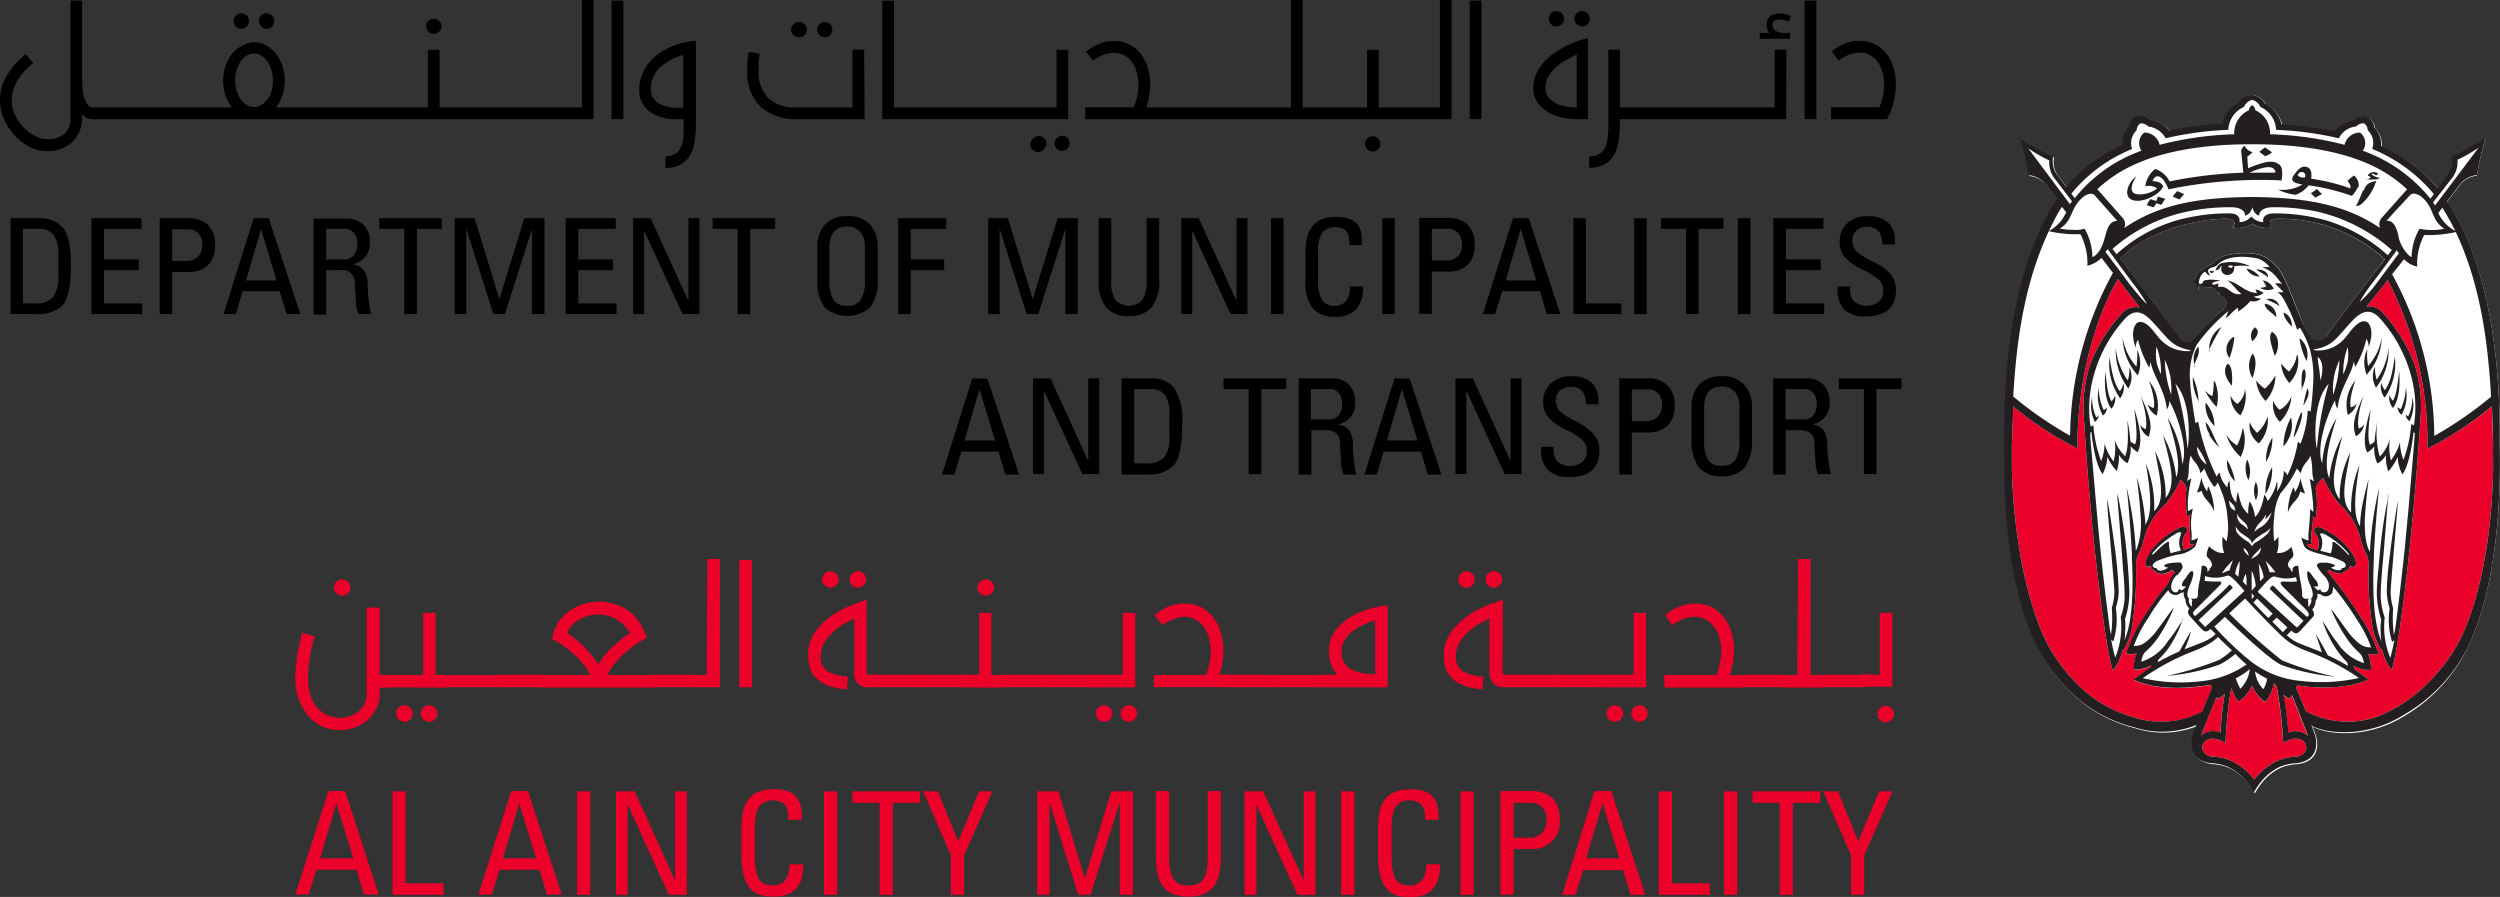 <svg id="Layer_1" data-name="Layer 1" xmlns="http://www.w3.org/2000/svg" viewBox="0 0 237.03 85.04"><rect x="0" y="0" width="237.03" height="85.04" fill="#333333" stroke="none"/><defs><style>.cls-1{fill:#fff;}.cls-2{fill:#ea0029;}.cls-3{fill:#231f20;}.cls-4{fill:none;}</style></defs><path id="WHITE_LAYER" data-name="WHITE LAYER" class="cls-1" d="M237,42c.12-12.46-2.62-19.43-5-22.85l1.34-1.76a2.43,2.43,0,0,1,1.5-.73,26.79,26.79,0,0,1,.84-3.6,19.82,19.82,0,0,1-3.17,1.85,2.16,2.16,0,0,1-.31,1.63c0,.05-.41.56-1,1.39a14.61,14.61,0,0,0-4-3.34c-.42-.24-.88-.47-1.37-.7a2.31,2.31,0,0,0-.64-1.74,1.27,1.27,0,0,0-.73-1h0a1.6,1.6,0,0,0-1.31.36,3,3,0,0,0-1.77,1,34.2,34.2,0,0,0-5-.66,2.9,2.9,0,0,0-1.55-1.95A1.65,1.65,0,0,0,213.55,9h0a1.63,1.63,0,0,0-1.22.83,2.9,2.9,0,0,0-1.55,1.95,34.2,34.2,0,0,0-5,.66,3,3,0,0,0-1.77-1,1.62,1.62,0,0,0-1.32-.36h0a1.28,1.28,0,0,0-.74,1,2.27,2.27,0,0,0-.63,1.74c-.49.23-.95.46-1.37.7A13.1,13.1,0,0,0,196,17.83l-.94-1.25a2.25,2.25,0,0,1-.31-1.64,20.15,20.15,0,0,1-3.17-1.84,27.93,27.93,0,0,1,.85,3.59,2.42,2.42,0,0,1,1.49.74s.47.6,1.19,1.55c-2.38,3.4-5.16,10.43-5,23,0,1.16-.49,12,3.05,19.34a17.43,17.43,0,0,0,3.4,4.52,12.92,12.92,0,0,0,5.64,3.14l.26.07a8.61,8.61,0,0,0,5.87-.22l-.13.33c0,.08-.09.22-.12.29-.5,1.35-.17,2.74,1.65,3a4.73,4.73,0,0,1,1.65.37,5.07,5.07,0,0,1,1.47,1.1,6.44,6.44,0,0,1,.93,1.31h0a7.32,7.32,0,0,1,.93-1.31,5.23,5.23,0,0,1,1.48-1.1,4.69,4.69,0,0,1,1.64-.37c1.82-.21,2.16-1.6,1.66-2.94,0-.08-.08-.22-.12-.31s-.14-.32-.14-.32c1.27.73,5.14,1.29,8.86-1.07A15.33,15.33,0,0,0,234,61.33C237.49,54,237,42.94,237,42Zm-16.44-10a.7.7,0,0,1-.25.24,1.1,1.1,0,0,1-.61.14.64.64,0,0,1-.59-.3A10.7,10.7,0,0,1,218,29.77c-.39-.92-.32-.77-.89-2.16a12.43,12.43,0,0,0-1-2.07,4.88,4.88,0,0,0-1.47-1.24,4.17,4.17,0,0,0-1.32-.29,8.08,8.08,0,0,0-2.18.18,2.29,2.29,0,0,0-1.09.58,1,1,0,0,1-.33.28,4.17,4.17,0,0,0-1,.54,1.23,1.23,0,0,0-.26,1.9s0,0,0,0c0-.24,0-.45.05-.44a1.65,1.65,0,0,0,1.07.2c.46-.06.74.63.74.63l.08-.2a1.63,1.63,0,0,0,.27.53s.06-.08.06-.1c.14.17.36.28.38.56a1.11,1.11,0,0,1-.43.79A20.31,20.31,0,0,0,209.05,31c-.4.4-.6.65-1,1.09a1,1,0,0,1-.6.37h-.09a.68.68,0,0,1-.51-.23L201,24.49c3.38-3.3,9-3.84,10.37-3.74.33,0,.7.28.29.82a2.49,2.49,0,0,0,1.86-.37,2.52,2.52,0,0,0,1.87.37c-.42-.54,0-.8.28-.82a14.76,14.76,0,0,1,10.43,3.82C224.3,27,221.87,30,220.56,31.91Z"/><g id="RED_LAYER" data-name="RED LAYER"><path class="cls-2" d="M236.25,38.54A32.9,32.9,0,0,1,231,42.09l-.85.46v-.61a33.21,33.21,0,0,0-3.77-15.38c-.25.33-1.09,1.41-2,2.5a1.76,1.76,0,0,1,1.49.54,15.43,15.43,0,0,1,3,4.79,12.87,12.87,0,0,1,.67,4.48h0s-.48,8.38-1.44,16.4c-.87,7.29-1.35,8.25-1.35,8.25a5.33,5.33,0,0,1-.92-2l-.08.07a6.2,6.2,0,0,1-.81-2.16,31.79,31.79,0,0,1-.37-6h0a2.58,2.58,0,0,0-.32-1.12,5,5,0,0,1-.38-1v0a6.79,6.79,0,0,0-2.12-3.57,10.42,10.42,0,0,1-1.48-2.43l-.05.05a2.07,2.07,0,0,0-.67.92,8.67,8.67,0,0,1,0,2.91l-.27-.23c.09.87-.32,1.87-.06,2.67l-.51-.07a.87.87,0,0,0,.05.12.73.73,0,0,0,.26.23l.17.08.53.18a1.55,1.55,0,0,0-.23-1.63c-.24-.3.05-.73.56-.51a7.14,7.14,0,0,1,2.1,1.41c1.08,1,1.39,2,1.16,2.19s-.31.12-.52,0a.49.49,0,0,1,0,.12.65.65,0,0,1-.47.4l0,0c-.11.16-.3.21-.62.21a1.8,1.8,0,0,1-.63-.19,1.24,1.24,0,0,1-.21-.15l-.19.15a44.78,44.78,0,0,1,3.63,5.09A15.22,15.22,0,0,1,225.53,62a2.13,2.13,0,0,1-1,0,3.86,3.86,0,0,1,.27,1.51,3,3,0,0,1-1.64-.38c0,.09,0,.19.05.29l1.36,1c-2.55,1.19-6.23.64-6.3.63l-.47-.06-.09.23c.25.59.83,2,.95,2.23a8.49,8.49,0,0,0,5.43.84,7.42,7.42,0,0,0,1.38-.37,14.36,14.36,0,0,0,4.37-2.82,17,17,0,0,0,3.27-4.19c2.81-5.49,3.27-13.64,3.27-16.93,0-1.08,0-1.66,0-1.71C236.35,41.18,236.29,39.37,236.25,38.54Z"/><path class="cls-2" d="M208.84,67.4c.11-.3.62-1.52.88-2.13,0-.11-.07-.22-.1-.32-.35.06-.7.11-1.05.14s-3.74.57-6.28-.63c.31-.21.89-.69,1.67-1.2l0-.15a3,3,0,0,1-1.64.38,3.86,3.86,0,0,1,.27-1.51,2.13,2.13,0,0,1-1,0,15.58,15.58,0,0,1,1.21-2.71,31.3,31.3,0,0,1,2.78-3.93,2.07,2.07,0,0,1,.49-.88,1.22,1.22,0,0,0,.15-.17,3.15,3.15,0,0,0-.3-.24.8.8,0,0,1-.24.19,2,2,0,0,1-.63.19c-.33,0-.51-.06-.62-.21l0,0a.65.65,0,0,1-.46-.4.49.49,0,0,1,0-.12.43.43,0,0,1-.47-.06c-.22-.2.09-1.18,1.16-2.19A7.17,7.17,0,0,1,206.74,50c.5-.22.8.21.55.5a1.57,1.57,0,0,0-.22,1.64,4.13,4.13,0,0,0,.47-.17.79.79,0,0,0,.42-.3.27.27,0,0,0,.06-.11l-.45.06c.23-.57-.12-1.94.11-2.83a1.81,1.81,0,0,1-.31.18,11.06,11.06,0,0,1-.07-2.73,1.94,1.94,0,0,0-.56-.76,9,9,0,0,1-1.42,2.32,6.74,6.74,0,0,0-2.11,3.57h0a5.18,5.18,0,0,1-.37,1,2.64,2.64,0,0,0-.32,1.13h0a32.75,32.75,0,0,1-.38,6,6.32,6.32,0,0,1-.81,2.16l-.08-.07a5.14,5.14,0,0,1-.92,2s-.48-.95-1.35-8.24c-1-8-1.44-16.41-1.44-16.41h0a12.89,12.89,0,0,1,.67-4.49,15.55,15.55,0,0,1,3-4.78,1.79,1.79,0,0,1,1.65-.52l-.33-.44c-.55-.73-1.18-1.53-1.73-2.25-3.92,6.9-3.82,15.14-3.82,15.21v.88l-.68-.37a33.17,33.17,0,0,1-5.43-3.64c0,.84-.12,3.68-.12,3.68s0,.64,0,1.72c0,3.29.59,11.38,3.27,16.93a16.66,16.66,0,0,0,3.19,4.25,12.35,12.35,0,0,0,4.76,2.79l.42.13a8.47,8.47,0,0,0,6.48-.58Z"/><path class="cls-2" d="M210.51,69.49a36.37,36.37,0,0,1,.41-3.69,2.24,2.24,0,0,1-.61.46.37.37,0,0,1-.16-.14c-.62,1.5-1.48,3.61-1.48,3.63A1.72,1.72,0,0,1,210.51,69.49Z"/><path class="cls-2" d="M216.47,70.46a40.39,40.39,0,0,0-.62-5.32l-.09-.13-.15-.21a6,6,0,0,1-.35,1,2.51,2.51,0,0,1-.5.78A3.63,3.63,0,0,1,213.51,65a3.6,3.6,0,0,1-1.24,1.52,2.22,2.22,0,0,1-.51-.78c-.08-.17-.14-.35-.21-.52a42,42,0,0,0-.55,5.24c-1.53-1-2.45,0-2.13.7a1,1,0,0,0,.1.17,1,1,0,0,0,.75.4,4.82,4.82,0,0,1,1.88.43,5.93,5.93,0,0,1,2.13,1.75,6,6,0,0,1,2.14-1.75,4.74,4.74,0,0,1,1.87-.43,1.08,1.08,0,0,0,.76-.4,1,1,0,0,0,.1-.17C218.92,70.46,218,69.46,216.47,70.46Z"/><path class="cls-2" d="M217,66.26a1.82,1.82,0,0,1-.51-.37,31.4,31.4,0,0,1,.46,3.6,1.72,1.72,0,0,1,1.84.26l-1.49-3.82A1.48,1.48,0,0,1,217,66.26Z"/></g><path id="BLACK_LAYER" data-name="BLACK LAYER" class="cls-3" d="M224.15,40.25a1.57,1.57,0,0,1-.79,1.12c-.25-.81-.41-1.46.73-3.83-.78,2.33-.44,3.1-.44,3.1A1.34,1.34,0,0,0,224.15,40.25Zm-1.26-1.63s-.27-.53.43-2.55a3.67,3.67,0,0,0-.72,3.27,1.71,1.71,0,0,0,.84-1.06A1.12,1.12,0,0,1,222.89,38.62Zm4.58-3.45c-.21,2-.38,2.46-.59,2.82a1.34,1.34,0,0,1-.34-.54,1.52,1.52,0,0,0,.34,1.23C227.31,38.15,227.61,37,227.47,35.17Zm-.41-1.37c-.32,2.29-.68,2.81-.94,3.2a2,2,0,0,1-.35-.7,1.67,1.67,0,0,0,.32,1.4A5.65,5.65,0,0,0,227.06,33.8ZM225.34,36a3.49,3.49,0,0,1-.16-1.24,2.1,2.1,0,0,0,.1,2A5.94,5.94,0,0,0,226.47,33,6.46,6.46,0,0,1,225.34,36Zm-.82-1.31a6.4,6.4,0,0,1-.07-1.6,3.08,3.08,0,0,0-.06,2.44A5.53,5.53,0,0,0,225.82,32,5.38,5.38,0,0,1,224.52,34.71Zm2.79,3.87a1,1,0,0,0,.38.77,3.72,3.72,0,0,0,.41-2.6,5.11,5.11,0,0,1-.48,2.07S227.35,38.69,227.31,38.58Zm.78.71a.8.8,0,0,0,.36.66,3.31,3.31,0,0,0,.27-2.3,4.06,4.06,0,0,1-.4,1.86A.87.87,0,0,1,228.09,39.29ZM200.2,38.06c-.22-.36-.38-.78-.59-2.82-.15,1.85.15,3,.58,3.51a1.5,1.5,0,0,0,.34-1.24A1.5,1.5,0,0,1,200.2,38.06Zm.75-1c-.25-.39-.62-.91-.94-3.2a5.66,5.66,0,0,0,1,3.9,1.71,1.71,0,0,0,.33-1.4A1.91,1.91,0,0,1,201,37.07Zm.78-1A6.57,6.57,0,0,1,200.6,33a5.94,5.94,0,0,0,1.19,3.83,2.1,2.1,0,0,0,.1-2A3.18,3.18,0,0,1,201.73,36.08Zm.82-1.3a5.68,5.68,0,0,1-1.3-2.73,5.55,5.55,0,0,0,1.44,3.56,3,3,0,0,0-.07-2.44A6.48,6.48,0,0,1,202.55,34.78Zm-3.1,4.1a5,5,0,0,1-.47-2.07,3.77,3.77,0,0,0,.4,2.61.94.94,0,0,0,.38-.77C199.72,38.76,199.45,38.88,199.45,38.88Zm-.7.7a4.26,4.26,0,0,1-.39-1.87,3.3,3.3,0,0,0,.26,2.31.86.86,0,0,0,.37-.67C199,39.45,198.75,39.58,198.75,39.58Zm4.67,1.13a1.23,1.23,0,0,1-.49-.4,1.51,1.51,0,0,0,.79,1.12c.25-.81.4-1.45-.74-3.83C203.76,39.94,203.42,40.71,203.42,40.71Zm.77-2a1.27,1.27,0,0,1-.56-.34,1.79,1.79,0,0,0,.85,1.06,3.7,3.7,0,0,0-.72-3.28C204.46,38.16,204.19,38.69,204.19,38.69Zm5.73,9.84a5.63,5.63,0,0,0-.53-2.39c-.12.12-.12.47-.12.47a3.19,3.19,0,0,1-.55-1.35,6.59,6.59,0,0,1-.43,1.43,1,1,0,0,0,.46-.17C208.94,47.4,209.66,47.59,209.92,48.53Zm7.65-1.85a.93.93,0,0,0-.12-.48,5.64,5.64,0,0,0-.53,2.4c.26-.94,1-1.14,1.17-2a.94.94,0,0,0,.46.16,7.07,7.07,0,0,1-.43-1.42A3.24,3.24,0,0,1,217.57,46.68Zm-5.66-1a6.09,6.09,0,0,0-.75-2.07A2.43,2.43,0,0,0,211.91,45.64Zm2.89,1.16a4.5,4.5,0,0,0,.62-2.54A4.43,4.43,0,0,0,214.8,46.8Zm-.92.6a2.07,2.07,0,0,0,0-1.76A2.25,2.25,0,0,0,213.88,47.4Zm-.71-1.88a2.38,2.38,0,0,0-.12-2A2.57,2.57,0,0,0,213.17,45.52Zm5-6.43a8.25,8.25,0,0,0-.7,2.36C217.67,41.31,218.47,39.43,218.21,39.09Zm0-2.13s.72-1.28.31-2C218.08,35.1,218.25,37,218.24,37ZM216.16,40a3.72,3.72,0,0,0,1.09-2.44,2.37,2.37,0,0,1-1.1,1.29,1.69,1.69,0,0,1-.61-.85A2.28,2.28,0,0,0,216.16,40Zm2.22-1.55c.3-.48.72-1.17.38-1.62A12.25,12.25,0,0,0,218.38,38.47Zm-3.52,5.33a4.39,4.39,0,0,0,.59-2.28A3.72,3.72,0,0,0,214.86,43.8Zm1.63-1.45a3,3,0,0,0,.73-2.75A6.09,6.09,0,0,0,216.49,42.35ZM215,39.46a3.42,3.42,0,0,1-1,1.58,3,3,0,0,1-.7-1,2.09,2.09,0,0,0,.87,2A3.23,3.23,0,0,0,215,39.46Zm-2.92,2.77a3.33,3.33,0,0,1-1-1,4.73,4.73,0,0,0,1.36,2.09,3.55,3.55,0,0,0,.2-2.77A5.81,5.81,0,0,1,212.11,42.23Zm-4-7.46c-.09-.54.58-1,.35-1.91A1.71,1.71,0,0,0,208.16,34.77Zm1.36,6.43a5.17,5.17,0,0,0,1,1.23c-.47-.71-.85-2-1.31-2.39A2.27,2.27,0,0,0,209.52,41.2Zm-.33-3a2.74,2.74,0,0,0,.85,2.18A3.47,3.47,0,0,0,209.19,38.25Zm.78-2.07a7.75,7.75,0,0,1-.12,1.41c-.31-.07-.46-.29-.69-.48a5.75,5.75,0,0,0,1.08,1.52A3.8,3.8,0,0,0,210,36.18Zm-.49-2.85A20.76,20.76,0,0,1,210.62,31,2.38,2.38,0,0,0,209.48,33.33Zm-.95,4.84a6,6,0,0,0-.54-2.38A4.46,4.46,0,0,0,208.53,38.17Zm2.76-3.64c-.74.92.4,2.08.4,2.09S211.78,34.87,211.29,34.53Zm.55-2.53a1.36,1.36,0,0,0-.38,2A7.8,7.8,0,0,0,211.84,32Zm.65,7.44a3.46,3.46,0,0,0,.44-2.52,2,2,0,0,1-.72,1.43,1.79,1.79,0,0,1-.64-.79A2.28,2.28,0,0,0,212.49,39.44Zm5.61-7.31a6.73,6.73,0,0,0,.67,2.15A2,2,0,0,0,218.1,32.13Zm-1.49-2.46c-.09.53.76,1.33.76,1.34A1.3,1.3,0,0,0,216.61,29.67Zm1.25,4a3,3,0,0,1-.76,1.61,5,5,0,0,1-.75-.78,3.27,3.27,0,0,0,.78,1.86A2.93,2.93,0,0,0,217.86,33.72Zm-2.35-2.18c-.44.48,0,1.43.23,2.29C216,33.41,216.25,32,215.51,31.54Zm.38-1.35a1.19,1.19,0,0,0-1.09-1.29C214.74,29.39,215.58,29.69,215.89,30.19Zm-1-1.79c.22.22.92.38,1.31.75A.94.94,0,0,0,214.84,28.4Zm-1,2.72a1.08,1.08,0,0,0-.26,1.34S214.44,31.57,213.88,31.12Zm1,7a3.65,3.65,0,0,0,.93-2.42,5.3,5.3,0,0,1-1,1.25,4,4,0,0,1-.83-.76A3.26,3.26,0,0,0,214.89,38.1Zm-1.25-4.48a2.22,2.22,0,0,0,0,2.3S214.15,34.35,213.64,33.62Zm.26-8.06c.2.21.86.48,1.22.83C215.07,25.82,214.58,25.52,213.9,25.56Zm.34.65a2,2,0,0,0-1.17-.66A1.35,1.35,0,0,0,214.24,26.21Zm1.36,1.15a1.37,1.37,0,0,0-1-.7,2.14,2.14,0,0,1,.35.59,2.58,2.58,0,0,1-.59.12A1.35,1.35,0,0,0,215.6,27.36Zm-5.94-1.63c-.06,0-.12.22.1.23s.21-.19.21-.19S209.75,25.67,209.66,25.73Zm5.75-11.27-.57-.41c-.19.13-.41.31-.55.42l.54.41C215.06,14.71,215.16,14.63,215.41,14.46Zm-3.52,10.79a.64.64,0,0,1,0,.36.56.56,0,0,1-.47.52.59.59,0,0,1-.75-.52.82.82,0,0,1,.07-.31c-.12,0-.12.1-.24.25s-.18.08-.35.19a.94.94,0,0,1,.51-.69,4.1,4.1,0,0,1,2.77.27,6.5,6.5,0,0,0-1-.05A5.58,5.58,0,0,0,211.89,25.25Zm-.18,0c-.05,0-.35,0-.39.05s.19.16.26.18a.12.12,0,0,0,.14-.07A.12.12,0,0,0,211.71,25.25Zm4.58-8.07a43.31,43.31,0,0,0-10.61.85,4,4,0,0,0-.5-.92c-.7-.75-1,.06-1,.15.87,0,1,.5,1,.5a2.1,2.1,0,0,1-.84.84,3.35,3.35,0,0,1-1.49.52c-1.64.07-1.19-1.63-.2-2.33-.12.16-.71,1.05-.35,1.51s1.92.09,2.29-.37a1.45,1.45,0,0,0-1.11-.19,2.47,2.47,0,0,1,.94-1.64,2.37,2.37,0,0,1,1.36,1.18,42.34,42.34,0,0,1,7-.83c-.05-.41-.2-2-.21-2.08s.15-.37.32-.47a1.2,1.2,0,0,0,.75.61,2.32,2.32,0,0,1-.48.41c0,.31.05.89.06,1.12a9.61,9.61,0,0,1,1.6-.56,2.29,2.29,0,0,1,.72-.06,1.28,1.28,0,0,1,.64.26.78.78,0,0,1,.26.5A2.88,2.88,0,0,1,216.29,17.18Zm-.56-1c-.34-.56-1.59-.06-2.39.27.46,0,.86,0,1.35,0l1.07,0A.29.29,0,0,0,215.73,16.16Zm-11.29,2.93-.49-.15c-.12.18-.25.42-.34.57l.67.21c.1-.16.16-.26.25-.39l.47.15c.15-.22.21-.33.37-.57l-.69-.21A3.14,3.14,0,0,0,204.44,19.09Zm20-2c.54-.05,1,.08,1.26-.16a1.66,1.66,0,0,1-.79-.36c.14-.11.35.05.46.13l.19-.18a.69.69,0,0,0-1,.18,1.49,1.49,0,0,1,.31.17A2.1,2.1,0,0,0,224.45,17.07Zm-.31,1a15.39,15.39,0,0,1-.66,1.48c.15.06.36-.07.5-.16a4.76,4.76,0,0,0,1.4-2.19,2.44,2.44,0,0,0-.59.17A1,1,0,0,0,224.14,18.06Zm-5,.24.46.47.64-.34-.49-.48C219.52,18.06,219.28,18.21,219.12,18.3Zm4.49-.52a2.73,2.73,0,0,1-.55.82,21.38,21.38,0,0,0-4.1-1,2.74,2.74,0,0,1-1.24.9,5.6,5.6,0,0,1-1.64-.47h.55a3.65,3.65,0,0,0,1.75-.51c-1-.15-1.21-.42-.74-1,.22-.29.58-.8,1.1-.67s.51.69.46,1.12a19.54,19.54,0,0,1,3.71.92c.08-.32-.13-.48-.26-.71a3.59,3.59,0,0,1,.61-.51A1.18,1.18,0,0,1,223.61,17.78Zm-5.41-1.45a.68.68,0,0,0-.29.31.69.69,0,0,0,.53.22l.14,0C218.7,16.59,218.44,16.24,218.2,16.33ZM206,18.64l.64.28.44-.52-.66-.28C206.27,18.28,206.11,18.5,206,18.64ZM234,61.33A15.33,15.33,0,0,1,228,67.72c-3.72,2.36-7.59,1.8-8.86,1.07,0,0,.11.24.14.32s.09.23.12.31c.5,1.34.16,2.73-1.66,2.94a4.69,4.69,0,0,0-1.64.37,5.23,5.23,0,0,0-1.48,1.1,7.32,7.32,0,0,0-.93,1.31h0a6.44,6.44,0,0,0-.93-1.31,5.07,5.07,0,0,0-1.47-1.1,4.73,4.73,0,0,0-1.65-.37c-1.82-.21-2.15-1.6-1.65-3,0-.07.08-.21.12-.29l.13-.33a8.61,8.61,0,0,1-5.87.22l-.26-.07a12.92,12.92,0,0,1-5.64-3.14,17.43,17.43,0,0,1-3.4-4.52c-3.54-7.32-3-18.18-3.05-19.34-.12-12.53,2.66-19.56,5-23-.72-.95-1.16-1.52-1.19-1.55a2.42,2.42,0,0,0-1.49-.74,27.93,27.93,0,0,0-.85-3.59,20.15,20.15,0,0,0,3.17,1.84,2.25,2.25,0,0,0,.31,1.64l.94,1.25a13.1,13.1,0,0,1,3.95-3.29c.42-.24.88-.47,1.37-.7a2.27,2.27,0,0,1,.63-1.74,1.28,1.28,0,0,1,.74-1h0a1.62,1.62,0,0,1,1.32.36,3,3,0,0,1,1.77,1,34.2,34.2,0,0,1,5-.66,2.9,2.9,0,0,1,1.55-1.95A1.63,1.63,0,0,1,213.54,9h0a1.65,1.65,0,0,1,1.22.83,2.9,2.9,0,0,1,1.55,1.95,34.2,34.2,0,0,1,5,.66,3,3,0,0,1,1.77-1,1.6,1.6,0,0,1,1.31-.36h0a1.27,1.27,0,0,1,.73,1,2.31,2.31,0,0,1,.64,1.74c.49.23.95.46,1.37.7a14.61,14.61,0,0,1,4,3.34c.63-.83,1-1.34,1-1.39a2.16,2.16,0,0,0,.31-1.63A19.82,19.82,0,0,0,235.69,13a26.79,26.79,0,0,0-.84,3.6,2.43,2.43,0,0,0-1.5.73L232,19.1c2.37,3.42,5.11,10.39,5,22.85C237,42.94,237.49,54,234,61.33ZM232.84,22a11.47,11.47,0,0,1-3,.28,5.91,5.91,0,0,0-.66,3,2.47,2.47,0,0,1-1.25-.7L226.8,26a32.32,32.32,0,0,1,4,15.33,36.26,36.26,0,0,0,5.38-3.71C235.83,31.12,234.82,26.22,232.84,22Zm-6.25,19.58a5.13,5.13,0,0,0,.1,2.07,5.23,5.23,0,0,0,.86-1.71,4.55,4.55,0,0,0,.33,1.66,12.7,12.7,0,0,0,.74-3.43s0,.07.25.15a11.08,11.08,0,0,0-.09-3.94,13.3,13.3,0,0,0-3.06-6.11c-1.05-1.23-1.94-.68-2.83.29-1.43,1.56-1.73,2.25-3.45,2.56h0c-.18,0-.05.12.29.11,2.06,0,2.71-1.4,3.33-2.08.41-.46.93-.87,1.38-.61.16.09.72.75.14,2.36a1.42,1.42,0,0,0-.21-.77,10,10,0,0,1-1.06,2.66,2.82,2.82,0,0,1-.13-.57c-.21,1.31-1.38,2.66-1.55,4.53a1.34,1.34,0,0,1-.23-.81c-.88,1.62-1.8,4.54-1.23,6a9.48,9.48,0,0,1,1.37-4.31c-.61,1.91-1.31,4.28-.7,5.71a10.83,10.83,0,0,1,1.24-4c-.83,3.14-1.18,4.75-.25,6a9.46,9.46,0,0,1,1-4.43c-.43,2.46-1.05,4.6.09,5.68a11,11,0,0,1,.78-4.5c-.37,2.37-.7,4.65.06,5.8a12.11,12.11,0,0,1,.32-2.47c.2-1,.5-2,.5-2s-.24,1.66-.36,3.67a8.69,8.69,0,0,0,0,1,6.34,6.34,0,0,0,.13,1.23,2.88,2.88,0,0,0,.35,1,31.77,31.77,0,0,1,.88-6.06s-.31,2.5-.51,6.34c0,.13,0,.27,0,.4-.25,5.51.49,7.27.72,7.8a4,4,0,0,1-.07-.81,5.83,5.83,0,0,1,.05-1.23,8.59,8.59,0,0,1-.42-2.57c0-.82.1-1.63.17-2.43s.13-1.43.2-2.11.14-1.2.23-1.83c.13-.89.3-1.77.46-2.66.13-.7.06-.08,0,.09-.06.79-.2,2.52-.34,4.31-.1,1.33-.4,4-.34,5.24a7.35,7.35,0,0,0,.37,1.76,7.67,7.67,0,0,0,.53,3.82s.22-.76.39-1.73a.48.48,0,0,1-.22.2,6.93,6.93,0,0,1-.23-3.18,5.43,5.43,0,0,1-.27-1.52c0-1.58.25-3.16.44-4.73.07-.52.14-1,.22-1.52.05-.31.09-.62.14-.93.07-.5.16-1,.27-1.49a1.42,1.42,0,0,1,0-.22s0,.36-.06.84c-.17,2.12-.65,7.53-.65,8a5.38,5.38,0,0,0,.24,1.57,12.29,12.29,0,0,0,.07,2.53,6.35,6.35,0,0,0,.17-.89s.3-2.2.64-5.32c.06-.48.11-1,.16-1.44s.1-.92.14-1.4.11-1.11.16-1.67c0-.24.05-.48.07-.72.13-1.47.27-3.13.4-4.6,0,0,.2-2.38.24-3.09l-.12-.09s-.27,2.94-1.05,4a3.71,3.71,0,0,1-.45-1.66,5,5,0,0,1-.89,1.37,3.91,3.91,0,0,1-.22-1.54,2.22,2.22,0,0,1-.81.8,3.29,3.29,0,0,1-.3-1.62,2.23,2.23,0,0,1-.67.57c-.09-.22-.62-1.06.33-4.13-.38,2.84-.15,3.17-.07,3.4a2,2,0,0,0,.43-.28,19.14,19.14,0,0,1,.29-2,7.82,7.82,0,0,0,.21,3.4A3.57,3.57,0,0,0,226.59,41.55Zm-6.92,1a30.79,30.79,0,0,1,1.12-6.19C219.25,38,219.47,41.9,219.67,42.51Zm.29-6.37c.49-1.46.08-2.21-.21-2.36C219.74,34.46,219.92,34.77,220,36.14Zm1.25,1.22a11.16,11.16,0,0,0,.6-3.27A6.17,6.17,0,0,0,221.21,37.36Zm1.33-2.89a4.45,4.45,0,0,0,.05-1.63,6.69,6.69,0,0,0-.42,2.57A5.26,5.26,0,0,0,222.54,34.47ZM219,45.5a.08.08,0,0,1,0-.07s0,0,0,0h0a.43.43,0,0,1,.19.09l.21.12a3.37,3.37,0,0,1-.17-1.07,6.06,6.06,0,0,0-.17-1.33s0,0,0-.06a2,2,0,0,1-.38.62,2.27,2.27,0,0,0-.52,1v.08l-.07-.06c.12.11-.32-.39-.32-.4a9.62,9.62,0,0,1-1.53,2.32h0a5.06,5.06,0,0,0-.61,2.22,9.22,9.22,0,0,0,0,2.37l.39-.42a7.45,7.45,0,0,1,0,.87,2.29,2.29,0,0,1-.15.65,1.55,1.55,0,0,0,1.37-.59l.1.29c.1.28.17.61-.05.78,0,0-.4.35-.36.67a.47.47,0,0,0,.22.32h0a.38.38,0,0,0,.23.32.56.56,0,0,1,0-.3.38.38,0,0,1,.34-.27.48.48,0,0,1,.18,0s.09.89.17,1.26a11.47,11.47,0,0,1,.2,1.2c0,.1,0,.2,0,.31a.34.34,0,0,0,.36.35,2.41,2.41,0,0,0,.38,0h0c-.23.06-.21.16-.2.19a1.05,1.05,0,0,1,0,.58l0,0a.7.7,0,0,0,.31-.8v0h0c.26-.15.2-.68-.18-1.49-.18-.38-.25-1-.14-1.08h0c.06,0,.14,0,.32.26a5.93,5.93,0,0,0,.41.54.9.9,0,0,1,.25.51.14.14,0,0,1-.05.12.18.18,0,0,1-.11,0,1,1,0,0,1-.25,0c.08.09.4.46.5.35.24-.28,0,.17.45.21.27,0,.47-.17.48-.5a1.27,1.27,0,0,0,0-.29,1.55,1.55,0,0,0-.41-.75l-.09-.1c-.71-.78-.65-1-.61-1s.13-.16.32-.17.58,0,.6,0c.28.06.76.13.74.28s0,.07-.07.09-.27.1-.29.06a.76.76,0,0,0,.27.18c.12.06.6.2.76,0l0-.1c.09,0,.33,0,.38-.2s-.15-.37-.36-.47a10.07,10.07,0,0,0-1-.4c-.16,0-.37-.08-.52-.13l-.85-.22s-.47-.15-.63-.22l-.19-.09a1,1,0,0,1-.36-.31,3.76,3.76,0,0,1-.29-.86,1.88,1.88,0,0,0,.68.28,3.69,3.69,0,0,1,0-.77c.14-1.41.16-2.22.16-2.22l.29.29a9.82,9.82,0,0,0-.09-1.43h0A13,13,0,0,0,219,45.5Zm1,6.72.66.17.32.08a2.65,2.65,0,0,0,.16-1c0-.37.82.4,1.38,1,.23.24.28.14.14,0a7.89,7.89,0,0,0-2-1.68c-.54-.33-.81-.25-.62,0A1.67,1.67,0,0,1,220,52.22Zm1,5.49c.63.79,1.63,2.27,2,2.67.82.86,1.18,1,1.81,1a11.53,11.53,0,0,0-1.38-2.68,25,25,0,0,0-2.23-3.08,1.3,1.3,0,0,1-.05.44l0,.1a.78.78,0,0,1-.23.25.74.74,0,0,1-.48.13.64.64,0,0,1-.42-.2.52.52,0,0,1-.31-.08.84.84,0,0,1-.16.69,1.15,1.15,0,0,1-.33.84l.05.06c.21.37.12.55,0,.67s-1.09,1.21-1.31,1.41a.41.41,0,0,1-.55,0l-.16-.14-.46.46.05,0h0A3.94,3.94,0,0,0,218,61c.37.16,1.43.55,2.14.84-.17-.52-.37-1.12-.58-1.71.19.25.7,1.15,1.14,2h0a19.18,19.18,0,0,1,1.9,1c0-.2-.08-.34-.08-.34a10.15,10.15,0,0,1-.89-1.05,11.14,11.14,0,0,1-1.43-2.87c.83,1.25,1,1.59,1.36,2a4.68,4.68,0,0,0,2.58,2c-.15-.78-.43-.95-.43-.95a7.39,7.39,0,0,1-1.06-1.18c.13.18.25.35,0,0s-.13-.18,0,0A14.33,14.33,0,0,1,221,57.71Zm-2.85,6.85a16.56,16.56,0,0,0,5.51-.28,22.36,22.36,0,0,0-4.76-2.49A9.28,9.28,0,0,1,217.2,61a7.51,7.51,0,0,1-.79-.63c-.87-.8-3.14-3.18-3.55-3.62l-1.51,1.4a57,57,0,0,0,5,4.46,30.23,30.23,0,0,0,5,1.54,19.82,19.82,0,0,1-5-1.09c-1.3-.52-5.4-4.57-5.4-4.57l-1,.92a28.79,28.79,0,0,0,3.4,3.25A9,9,0,0,0,218.16,64.56Zm-4.34-.89a2.83,2.83,0,0,0,.78,1.67,2.24,2.24,0,0,0,.35-1A6.9,6.9,0,0,1,213.82,63.67Zm-6.84-5a11.14,11.14,0,0,1-1.43,2.87,9.66,9.66,0,0,1-.9,1,2.2,2.2,0,0,0-.06.24l-.11.07.6-.34.29-.14a12.36,12.36,0,0,1,1.27-.6c.43-.78.94-1.69,1.1-1.93a8.76,8.76,0,0,1-.61,1.72l.33-.13c.68-.26,1.27-.48,1.56-.61a4.3,4.3,0,0,0,.87-.53l.19-.18-.48-.48-.17.13a.41.41,0,0,1-.55,0c-.22-.2-1.22-1.3-1.3-1.41s-.22-.31,0-.67h0a1.2,1.2,0,0,1-.36-.86.88.88,0,0,1-.16-.69.49.49,0,0,1-.3.08.67.67,0,0,1-.42.2h-.06a.7.7,0,0,1-.44-.14.64.64,0,0,1-.25-.32l0,0a16.92,16.92,0,0,0-1.88,2.61,11.53,11.53,0,0,0-1.39,2.68c.63,0,1-.14,1.81-1,.38-.4,1.38-1.88,2-2.67a14,14,0,0,1-1.59,3,7.91,7.91,0,0,1-1.13,1.24s-.24.15-.39.93a4.67,4.67,0,0,0,2.57-2C205.94,60.31,206.15,60,207,58.72Zm-.58-4.15a1.66,1.66,0,0,0-.54,1.14c0,.33.21.52.48.5s.21-.49.44-.21c.1.11.42-.26.51-.35-.18,0-.45.06-.4-.21a1.15,1.15,0,0,1,.3-.51c.11-.14.46-.8.68-.72s0,.7-.13,1.08c-.38.81-.45,1.34-.18,1.49h0v0a.7.7,0,0,0,.31.8l0,0a.89.89,0,0,1,0-.58s0-.13-.21-.19h0a2.29,2.29,0,0,0,.37,0c.16,0,.34,0,.37-.35,0-.11,0-.21,0-.31a9.32,9.32,0,0,1,.2-1.2c.07-.37.17-1.26.17-1.26a.48.48,0,0,1,.18,0,.38.38,0,0,1,.33.27.47.47,0,0,1,0,.3.38.38,0,0,0,.24-.32h0a.46.46,0,0,0,.21-.32c0-.32-.32-.64-.35-.67-.23-.17-.15-.5-.05-.78l.12-.34a1.8,1.8,0,0,0,.44.37,1.49,1.49,0,0,0,1,.27,2.51,2.51,0,0,1-.16-.65,6.25,6.25,0,0,1,0-.87l.39.42a6.39,6.39,0,0,0,.08-2.24,8,8,0,0,0-.61-2.59,4.39,4.39,0,0,0-.33-.76.83.83,0,0,1-.31.44A6,6,0,0,1,209,44.41a1.68,1.68,0,0,1-.33.4l-.06.06v-.08a2.27,2.27,0,0,0-.52-1,2.3,2.3,0,0,1-.39-.62,5.84,5.84,0,0,0-.18,1.36,3.27,3.27,0,0,1-.17,1.07l.2-.12a.48.48,0,0,1,.19-.09h0a.1.1,0,0,1,0,.07,13.3,13.3,0,0,0-.27,1.65,5.33,5.33,0,0,0,0,1.35s.44-.25.44-.25a6.34,6.34,0,0,0-.13,2.25,3.71,3.71,0,0,1,0,.77,1.57,1.57,0,0,0,.62-.24,4.18,4.18,0,0,1-.29.85,2.82,2.82,0,0,1-1.64.74,10.19,10.19,0,0,0-2,.63c-.21.1-.41.32-.36.47s.29.2.37.2l.05.1c.15.23.64.09.76,0a.76.76,0,0,0,.27-.18s-.19,0-.29-.06a.12.12,0,0,1-.07-.09c0-.28,1.17-.32,1.34-.32s.25,0,.32.17S207.11,53.79,206.4,54.57Zm.35-3.81c.18-.3-.09-.38-.62,0a8.16,8.16,0,0,0-2,1.69c-.13.18-.09.29.15.05.55-.56,1.39-1.34,1.38-1a2.55,2.55,0,0,0,.16,1l.25-.07.73-.19A1.67,1.67,0,0,1,206.75,50.76Zm-1.21-11.08A9.49,9.49,0,0,1,206.9,44c.57-1.47-.35-4.39-1.23-6a1.25,1.25,0,0,1-.23.82c-.17-1.87-1.34-3.23-1.54-4.53a5.44,5.44,0,0,1-.13.57,10,10,0,0,1-1.06-2.66,1.4,1.4,0,0,0-.22.77c-.58-1.61,0-2.27.15-2.37.44-.25,1,.16,1.38.61.62.69,1.26,2,3.32,2.09.34,0,.47-.08.3-.11h0c-1.71-.32-2-1-3.45-2.56-.88-1-1.77-1.53-2.82-.29a13.18,13.18,0,0,0-3.06,6.1,11.38,11.38,0,0,0-.1,4c.24-.09.26-.15.26-.15a12.78,12.78,0,0,0,.74,3.43,4.61,4.61,0,0,0,.33-1.67,4.86,4.86,0,0,0,.85,1.71,5.11,5.11,0,0,0,.1-2.07,3.82,3.82,0,0,0,1,1.56c.18-.44.35-1.15.21-3.4a14.91,14.91,0,0,1,.29,2,1.65,1.65,0,0,0,.44.28c.08-.22.3-.55-.08-3.39,1,3.07.42,3.9.33,4.13a2.53,2.53,0,0,1-.67-.58,3.31,3.31,0,0,1-.3,1.63,2.25,2.25,0,0,1-.81-.81,4.07,4.07,0,0,1-.21,1.55,4.81,4.81,0,0,1-.89-1.37,3.84,3.84,0,0,1-.45,1.66c-.79-1-1.06-4-1.06-4l-.11.08c0,.72.13,1.83.24,3.09h0c.12,1.46.27,3.13.4,4.6q.47,5.28,1.17,10.55a5.82,5.82,0,0,0,.16.89,11,11,0,0,0,.07-2.53,5.18,5.18,0,0,0,.25-1.57c0-.43-.5-5.84-.66-8,0-.26-.05-.84-.05-.84s0,.14.05.22c.16.8.29,1.61.41,2.42.07.48.14,1,.21,1.52a41.63,41.63,0,0,1,.45,4.72,5.07,5.07,0,0,1-.28,1.52,6.91,6.91,0,0,1-.23,3.18.36.36,0,0,1-.21-.19c.17,1,.39,1.73.39,1.73a7.72,7.72,0,0,0,.52-3.83,6.69,6.69,0,0,0,.37-1.75c0-.33,0-1.37-.14-2.66-.16-2.3-.36-4.6-.54-6.9,0-.1,0-.38,0-.4s.05.21.07.32a55,55,0,0,1,1.06,9,8.24,8.24,0,0,1-.41,2.57,6.55,6.55,0,0,1,0,1.23,3.27,3.27,0,0,1-.07.82c.23-.53,1-2.29.72-7.8,0-.14,0-.27,0-.41-.2-3.83-.5-6.33-.5-6.33a32.82,32.82,0,0,1,.87,6l.08-.13a7.4,7.4,0,0,0,.38-3.13c-.13-2-.37-3.67-.37-3.66l.06.16a16.45,16.45,0,0,1,.45,1.86,19.35,19.35,0,0,1,.3,2.16c0,.1,0,.2,0,.3h0c.76-1.14.44-3.43.06-5.8a10.73,10.73,0,0,1,.78,4.5c1.15-1.07.52-3.22.09-5.67a9.33,9.33,0,0,1,1,4.42c.94-1.21.59-2.81-.25-5.95a10.55,10.55,0,0,1,1.25,4C206.85,44,206.14,41.59,205.54,39.68Zm10.33,7a3.48,3.48,0,0,0,.68-2c.09.12.27.23.32.45a11.25,11.25,0,0,0,1-3.17c.21.09,0,0,.26.16a10.17,10.17,0,0,0,.68-3.12c.08,0,.21,0,.27.09.11-.75.22-2,.25-2.79a9.84,9.84,0,0,0-.3-3.08,8.74,8.74,0,0,0-.95-2.09.79.79,0,0,0-.26.21c-.14-.42-.52-1.41-.7-1.78-.47-.91-.7-1.51-1.19-1.81a4.83,4.83,0,0,0,.59,0,8.54,8.54,0,0,0-.8-.79c.12-.08.33-.07.67,0-.48-.44-.65-1.11-1.89-1.58a5.7,5.7,0,0,1,.69,0,2.19,2.19,0,0,0-1.16-.83c-1.27-.25-3-.29-3.85.68a1.67,1.67,0,0,1-.48.19.88.88,0,0,0-.23.12c-.14.1-.17.25.1.64-.36-.06-.45-.4-.51-.36a1.24,1.24,0,0,0-.38.38,1.34,1.34,0,0,0-.19.72.25.25,0,0,0,.4-.18c0-.13.57-.18.77-.18s.54.07.88.05c-.12.05-.51.16-.66.2s-.17.21,0,.23.23-.06.39-.09,0,.21.06.32c1-.24,1.1.86,2.19.65-.51-.41-.95-1.08-1.35-1.28,1.07.17,1.66,1.14,2.82,1.19a2.57,2.57,0,0,0-.14-.32c.4,0,.68.31.8.3a1.64,1.64,0,0,1-.93.35c.08.15.51.18.66.21a1.06,1.06,0,0,1-1,.21,4.52,4.52,0,0,1-1.17,1l0-.36c-.5.29-.83.82-1.2,1,.11-.19.2-.51.28-.68a17.09,17.09,0,0,0-3,3.19,6.33,6.33,0,0,0-.62,3.59c0,.87.42,3.36.49,3.84l.27-.12a20.52,20.52,0,0,0,1.75,5.21.79.79,0,0,1,.29-.39,2.42,2.42,0,0,0,.73,1.4,1.38,1.38,0,0,1,.17-.64c.11.36,0,1.45.67,2.06a3.09,3.09,0,0,1,.16-1,8.36,8.36,0,0,0,.3,1.14,2.16,2.16,0,0,0,.67.94,3.35,3.35,0,0,1,.14-1.18,3.5,3.5,0,0,1,.5,1.48c.63-.49.88-2.1.88-2.1a1.41,1.41,0,0,1,.32.61,4.41,4.41,0,0,0,.89-1.93A3.16,3.16,0,0,1,215.87,46.64Zm.64,8.5a7.28,7.28,0,0,0,1.27,0c0-.09,0-.17-.05-.24s0-.12,0-.18h0a3.16,3.16,0,0,1-1.45.09,4.91,4.91,0,0,1-.6-.14c-.23-.07-.59.31-.88.61l-.71.79s0,0,0,.08l3.62,3.3c.05.05.09.05.15,0l.55-.57-3.17-3s0-.11,0-.13l.18-.2s.1,0,.14,0l1,1,1.34,1.2.85.76c.12-.13.11-.1.14-.14s.09-.23-.33-.65c-.13-.11-2.2-2.18-2.2-2.18C216.11,55.22,216.27,55.14,216.51,55.14Zm-4.87.67-3.18,3,.55.57c.07.07.1.06.15,0l3.62-3.31a.05.05,0,0,0,0-.08l-.71-.78c-.29-.3-.66-.69-.89-.62a4.56,4.56,0,0,1-.59.15,3.36,3.36,0,0,1-1.46-.09l-.07,0c0,.07,0,.15,0,.22s0,.13-.05.21a7.53,7.53,0,0,0,1.32.06c.25,0,.41.08.19.32l-2.19,2.19c-.43.41-.46.51-.33.64l.13.14.85-.75,1.35-1.2s1-.91,1-1a.1.1,0,0,1,.15,0l.18.19A.13.13,0,0,1,211.64,55.81Zm.3-7.39a1,1,0,0,0-.11-.43,3.37,3.37,0,0,0-.37-.4.38.38,0,0,1-.1-.16,1.46,1.46,0,0,0,.07.51.58.58,0,0,0,.27.36A.81.81,0,0,0,211.94,48.42Zm0,6,.28.27a8.48,8.48,0,0,0,.14-1.5A3.63,3.63,0,0,0,211.91,54.43Zm-1.26-.08c.12,0,.42-.17.58-.22l.12,0h0a8.59,8.59,0,0,1,.35-1A8.72,8.72,0,0,0,210.65,54.35ZM213,55.51c0-.43,0-.89-.07-1.1a2.42,2.42,0,0,0-.28.74Zm.21-2.83a1,1,0,0,0-.49-.72C212.72,52.35,213.19,52.68,213.19,52.68Zm.32-.9v0a.86.86,0,0,1,.29-.32,7.21,7.21,0,0,0,1.2-.87,1.67,1.67,0,0,0,.24-.55,1.43,1.43,0,0,1-.51.45,5.07,5.07,0,0,0-1.12.82.77.77,0,0,0-.09.27.56.56,0,0,0-.06-.2c-.21-.45-.86-.63-1.24-1.08-.25-.29-.26-.4-.26-.4a1,1,0,0,0,.17.68,3.83,3.83,0,0,0,.86.71A1.37,1.37,0,0,1,213.51,51.78Zm-.42-1.6c0-.71-.77-.79-1-1.48C212.06,49.68,212.74,49.69,213.09,50.18Zm.36,2.8a2.28,2.28,0,0,0,.32-.18,1.15,1.15,0,0,0,.46-.44.68.68,0,0,0,.07-.48.94.94,0,0,1-.3.42,4,4,0,0,0-.35.36A1.56,1.56,0,0,0,213.45,53Zm.67.41c.07.42.13,1.4.14,1.72h0l.35-.36A3.56,3.56,0,0,0,214.12,53.39ZM213.49,56l.38-.43,0,0a4.5,4.5,0,0,0-.38-1.47C213.48,54.28,213.48,55.23,213.49,56Zm0,.29c0,.24,0,.42,0,.51l.24-.26A2.82,2.82,0,0,1,213.5,56.24Zm.16.84c.44.46,1,1.08,1.42,1.46l.41-.4L214,56.75Zm1.79,1.81c.33.32.69.69,1,1,.18-.18.32-.34.43-.46l-1-.92Zm.3-4.68a8.64,8.64,0,0,0-.95-1.1,9.44,9.44,0,0,1,.4,1.1h0l.06,0a.45.45,0,0,1,.19,0,.91.91,0,0,1,.21,0Zm-.37-5.71a2.85,2.85,0,0,1-.61.71,2.14,2.14,0,0,0,.1-.49,3.46,3.46,0,0,1-.58.77,2,2,0,0,0-.54.89,2.53,2.53,0,0,1,.67-.48A2.29,2.29,0,0,0,215.38,48.5Zm-7.07-6.13a2.09,2.09,0,0,0,.91,1.62A5.68,5.68,0,0,0,208.31,42.37ZM219.7,32.29a1.1,1.1,0,0,0,.61-.14.7.7,0,0,0,.25-.24c1.31-1.9,3.74-4.94,5.56-7.34a14.76,14.76,0,0,0-10.43-3.82c-.33,0-.7.28-.28.82a2.52,2.52,0,0,1-1.87-.37,2.49,2.49,0,0,1-1.86.37c.41-.54,0-.8-.29-.82-1.39-.1-7,.44-10.37,3.74l5.83,7.7a.68.68,0,0,0,.51.23h.09a1,1,0,0,0,.6-.37c.4-.44.6-.69,1-1.09a20.31,20.31,0,0,1,1.61-1.49,1.11,1.11,0,0,0,.43-.79c0-.28-.24-.39-.38-.56,0,0,0,.07-.06.1a1.63,1.63,0,0,1-.27-.53l-.08.2s-.28-.69-.74-.63a1.65,1.65,0,0,1-1.07-.2s-.06.2-.05.44c0,0,0,0,0,0a1.23,1.23,0,0,1,.26-1.9,4.17,4.17,0,0,1,1-.54,1,1,0,0,0,.33-.28,2.29,2.29,0,0,1,1.09-.58,8.08,8.08,0,0,1,2.18-.18,4.17,4.17,0,0,1,1.32.29,4.88,4.88,0,0,1,1.47,1.24,12.43,12.43,0,0,1,1,2.07c.57,1.39.5,1.24.89,2.16A10.7,10.7,0,0,0,219.11,32,.64.64,0,0,0,219.7,32.29Zm6.69-8.09c.13-.17.26-.33.38-.5a16.2,16.2,0,0,0-7-3.62,19.24,19.24,0,0,0-4.3-.43c-.77,0-1.27.31-1.27.79-.48-.09-.61-.69-.67-.8,0,.25-.28.74-.67.8,0-.48-.49-.78-1.26-.79a19.37,19.37,0,0,0-4.31.43,15.55,15.55,0,0,0-7,3.52l.38.5a14.41,14.41,0,0,1,5.73-3.21,18.19,18.19,0,0,1,5-.66c.9,0,1,.55.92.83a1.52,1.52,0,0,0,1.14-.54,1.52,1.52,0,0,0,1.14.54c-.1-.28,0-.79.93-.83a18.19,18.19,0,0,1,5,.66A15.26,15.26,0,0,1,226.39,24.2Zm1-1.84a3.5,3.5,0,0,0,1,1.85,1.67,1.67,0,0,0,.26.17h0a5.48,5.48,0,0,1,.75-2.69h0a5.88,5.88,0,0,0,2.35,0c-1.2-.81-.94-1.71-1.82-2.7-.1-.11-.21-.21-.33-.32a1.31,1.31,0,0,0-.73-.31.47.47,0,0,0-.4.18c-.12.13-1.37,1.46-2.19,2.38C227,20.92,227.19,21.59,227.41,22.36Zm.82-4.42a12.93,12.93,0,0,0-3.75-2.44c-4.16-1.82-9.43-1.82-10.93-1.82h0c-1.51,0-6.78,0-10.93,1.82a12.93,12.93,0,0,0-3.75,2.44s1.88,2.11,2.36,2.68a.88.88,0,0,1,.19,1c2.89-1.94,6.17-2.9,12-2.94h.26c5.75.05,9.12,1,12,2.94a.9.9,0,0,1,.19-1C226.35,20.05,228.23,17.94,228.23,17.94Zm-29.58.61h0c-.11-.13-.41-.39-1.13.13-1.29,1.11-.87,2.12-2.2,3a7,7,0,0,0,1.17.11,4.5,4.5,0,0,0,.56,0c.25,0,.44-.07.62-.1h0a5.64,5.64,0,0,1,.74,2.7c1.55-.82.92-3.47,2.36-3.44Zm1,5.34c1.13,1.51,2,2.65,2.16,2.89.4.54,1.76,2.17,1.75,2a19.55,19.55,0,0,0-1.37-2c-.76-1-1.56-2.11-2.34-3.16Zm5.62,10.27a11,11,0,0,0,.6,3.26A6.35,6.35,0,0,0,205.27,34.16Zm-.79-1.25a4.45,4.45,0,0,0,.05,1.63,8.75,8.75,0,0,0,.37.94A6.47,6.47,0,0,0,204.48,32.91Zm2.93,9.67c.19-.61.41-4.51-1.13-6.19A30.65,30.65,0,0,1,207.41,42.58ZM203.16,64.3a16.3,16.3,0,0,0,5.51.29A9.2,9.2,0,0,0,213,63c-.3-.25-.67-.59-1.06-1a7.46,7.46,0,0,1-1.48,1,19.67,19.67,0,0,1-5,1.08,29.26,29.26,0,0,0,5-1.54,8.6,8.6,0,0,0,1.15-.88c-.48-.45-1-.92-1.3-1.27a5.75,5.75,0,0,1-.68.54,10.11,10.11,0,0,1-1.72.83A22.32,22.32,0,0,0,203.16,64.3Zm8.81,0a6.5,6.5,0,0,0,.44,1,3.13,3.13,0,0,0,.9-1.86,6.62,6.62,0,0,1-.53.4C212.46,64.06,212.17,64.2,212,64.3Zm13.48-37.61,2-2.68a1.7,1.7,0,0,1-.21-.28c-.73,1-1.47,2-2.18,2.93a17.24,17.24,0,0,0-1.36,2A12,12,0,0,0,225.45,26.69Zm6.11-7-.38.51a3.68,3.68,0,0,0,1.61,1.7A23.88,23.88,0,0,0,231.56,19.69Zm-.87-.51s.15.25.18.3L235,14a14.3,14.3,0,0,1-2,1.15,2.52,2.52,0,0,1-.45,1.65Zm-34.3-.82.32.43a14.13,14.13,0,0,1,6.33-4.5,1.27,1.27,0,0,1,.26-1.72h0a1.49,1.49,0,0,1,1.46,1.16,31.84,31.84,0,0,1,7.07-1,2.39,2.39,0,0,1,1.4-2.28.58.58,0,0,1,.3-.47h0a.58.58,0,0,1,.3.47,2.4,2.4,0,0,1,1.4,2.28,31.67,31.67,0,0,1,7.06,1,1.5,1.5,0,0,1,1.47-1.16h0a1.25,1.25,0,0,1,.26,1.72,14.49,14.49,0,0,1,6.41,4.55l.33-.44a15,15,0,0,0-5.85-4.28,1.65,1.65,0,0,0-.43-1.78.76.76,0,0,0-.35-.65h0a1,1,0,0,0-.75.3,2.07,2.07,0,0,0-1.63,1.12,31.89,31.89,0,0,0-5.95-.8,2.48,2.48,0,0,0-1.49-2.17,1.13,1.13,0,0,0-.78-.67,1.17,1.17,0,0,0-.78.67,2.48,2.48,0,0,0-1.48,2.17,31.89,31.89,0,0,0-5.95.8A2.1,2.1,0,0,0,203.7,12a1,1,0,0,0-.76-.3h0a.77.77,0,0,0-.36.65,1.69,1.69,0,0,0-.43,1.78A14.35,14.35,0,0,0,196.39,18.36Zm-.13,1a2.67,2.67,0,0,1,.19-.28l-1.7-2.22a2.5,2.5,0,0,1-.45-1.65,13.22,13.22,0,0,1-2-1.15Zm-2,2.55a4.11,4.11,0,0,0,1.18-1,5.45,5.45,0,0,0,.46-.78s-.41-.52-.41-.52C195,20.36,194.63,21.13,194.25,21.93Zm-3.37,15.69a35.65,35.65,0,0,0,5.38,3.71,32.83,32.83,0,0,1,4.06-15.44l-1.08-1.42a2.91,2.91,0,0,1-1.34.75,6,6,0,0,0-.66-3,11.47,11.47,0,0,1-3-.28C192.25,26.22,191.24,31.12,190.88,37.62Zm17.94,29.84,0-.06c.11-.3.62-1.52.88-2.13,0-.11-.07-.22-.1-.32-.35.06-.7.11-1.05.14s-3.74.57-6.28-.63c.31-.21.89-.69,1.67-1.2l0-.15a3,3,0,0,1-1.64.38,3.86,3.86,0,0,1,.27-1.51,2.13,2.13,0,0,1-1,0,15.58,15.58,0,0,1,1.21-2.71,31.3,31.3,0,0,1,2.78-3.93,2.07,2.07,0,0,1,.49-.88,1.22,1.22,0,0,0,.15-.17,3.15,3.15,0,0,0-.3-.24.8.8,0,0,1-.24.19,2,2,0,0,1-.63.19c-.33,0-.51-.06-.62-.21l0,0a.65.65,0,0,1-.46-.4.49.49,0,0,1,0-.12.43.43,0,0,1-.47-.06c-.22-.2.09-1.18,1.16-2.19A7.17,7.17,0,0,1,206.74,50c.5-.22.8.21.55.5a1.57,1.57,0,0,0-.22,1.64,4.13,4.13,0,0,0,.47-.17.79.79,0,0,0,.42-.3.27.27,0,0,0,.06-.11l-.45.06c.23-.57-.12-1.94.11-2.83a1.81,1.81,0,0,1-.31.18,11.06,11.06,0,0,1-.07-2.73,1.94,1.94,0,0,0-.56-.76,9,9,0,0,1-1.42,2.32,6.74,6.74,0,0,0-2.11,3.57h0a5.18,5.18,0,0,1-.37,1,2.64,2.64,0,0,0-.32,1.13h0a32.75,32.75,0,0,1-.38,6,6.32,6.32,0,0,1-.81,2.16l-.08-.07a5.14,5.14,0,0,1-.92,2s-.48-.95-1.35-8.24c-1-8-1.44-16.41-1.44-16.41h0a12.89,12.89,0,0,1,.67-4.49,15.55,15.55,0,0,1,3-4.78,1.79,1.79,0,0,1,1.65-.52l-.33-.44c-.55-.73-1.18-1.53-1.73-2.25-3.92,6.9-3.82,15.14-3.82,15.21v.88l-.68-.37a33.17,33.17,0,0,1-5.43-3.64c0,.84-.12,3.68-.12,3.68s0,.64,0,1.72c0,3.29.59,11.38,3.27,16.93a16.66,16.66,0,0,0,3.19,4.25,12.35,12.35,0,0,0,4.76,2.79l.42.13A8.47,8.47,0,0,0,208.82,67.46Zm-.15,2.29a1.72,1.72,0,0,1,1.84-.26,36.37,36.37,0,0,1,.41-3.69,2.24,2.24,0,0,1-.61.46.37.37,0,0,1-.16-.14C209.53,67.62,208.67,69.73,208.67,69.75Zm7.8.71a40.39,40.39,0,0,0-.62-5.32l-.09-.13-.15-.21a6,6,0,0,1-.35,1,2.51,2.51,0,0,1-.5.78A3.63,3.63,0,0,1,213.51,65a3.6,3.6,0,0,1-1.24,1.52,2.22,2.22,0,0,1-.51-.78c-.08-.17-.14-.35-.21-.52a42,42,0,0,0-.55,5.24c-1.53-1-2.45,0-2.13.7a1,1,0,0,0,.1.17,1,1,0,0,0,.75.4,4.82,4.82,0,0,1,1.88.43,5.93,5.93,0,0,1,2.13,1.75,6,6,0,0,1,2.14-1.75,4.74,4.74,0,0,1,1.87-.43,1.08,1.08,0,0,0,.76-.4,1,1,0,0,0,.1-.17C218.92,70.46,218,69.46,216.47,70.46Zm2.33-.71-1.49-3.82a1.48,1.48,0,0,1-.3.33,1.82,1.82,0,0,1-.51-.37,31.4,31.4,0,0,1,.46,3.6A1.72,1.72,0,0,1,218.8,69.75Zm17.57-27.46c0-1.11-.08-2.92-.12-3.75A32.9,32.9,0,0,1,231,42.09l-.85.46v-.61a33.21,33.21,0,0,0-3.77-15.38c-.25.33-1.09,1.41-2,2.5a1.76,1.76,0,0,1,1.49.54,15.43,15.43,0,0,1,3,4.79,12.87,12.87,0,0,1,.67,4.48h0s-.48,8.38-1.44,16.4c-.87,7.29-1.35,8.25-1.35,8.25a5.33,5.33,0,0,1-.92-2l-.08.07a6.2,6.2,0,0,1-.81-2.16,31.79,31.79,0,0,1-.37-6h0a2.58,2.58,0,0,0-.32-1.12,5,5,0,0,1-.38-1v0a6.79,6.79,0,0,0-2.12-3.57,10.42,10.42,0,0,1-1.48-2.43l-.05.05a2.07,2.07,0,0,0-.67.92,8.67,8.67,0,0,1,0,2.91l-.27-.23c.09.87-.32,1.87-.06,2.67l-.51-.07a.87.87,0,0,0,.05.12.73.73,0,0,0,.26.23l.17.08.53.18a1.55,1.55,0,0,0-.23-1.63c-.24-.3.05-.73.56-.51a7.14,7.14,0,0,1,2.1,1.41c1.08,1,1.39,2,1.16,2.19s-.31.12-.52,0a.49.49,0,0,1,0,.12.65.65,0,0,1-.47.4l0,0c-.11.16-.3.21-.62.21a1.8,1.8,0,0,1-.63-.19,1.24,1.24,0,0,1-.21-.15l-.19.15a44.78,44.78,0,0,1,3.63,5.09A15.22,15.22,0,0,1,225.53,62a2.13,2.13,0,0,1-1,0,3.86,3.86,0,0,1,.27,1.51,3,3,0,0,1-1.64-.38c0,.09,0,.19.05.29l1.36,1c-2.55,1.19-6.23.64-6.3.63l-.47-.06-.09.23c.25.59.83,2,.95,2.23a8.49,8.49,0,0,0,5.43.84,7.42,7.42,0,0,0,1.38-.37,14.36,14.36,0,0,0,4.37-2.82,17,17,0,0,0,3.27-4.19c2.81-5.49,3.27-13.64,3.27-16.93C236.36,42.92,236.37,42.34,236.37,42.29Z"/><path class="cls-4" d="M25.35,5.89a2.27,2.27,0,0,0-.57-.55,1.2,1.2,0,0,0-.68-.2,1.26,1.26,0,0,0-.7.2,2.15,2.15,0,0,0-.58.55,2.82,2.82,0,0,0-.38.8,3.18,3.18,0,0,0-.14,1,3.06,3.06,0,0,0,.45,1.68,1.73,1.73,0,0,0,1.11.84h.45a1.73,1.73,0,0,0,1.11-.84,3.06,3.06,0,0,0,.45-1.68,3.52,3.52,0,0,0-.14-1A2.82,2.82,0,0,0,25.35,5.89Z"/><polygon class="cls-4" points="142.76 26.59 145.65 26.59 144.18 21.72 142.76 26.59"/><path class="cls-4" d="M80.35,21.48c-1.11,0-1.67.67-1.67,2V26.6A3.52,3.52,0,0,0,79,28.4a1.43,1.43,0,0,0,1.32.59,1.47,1.47,0,0,0,1.27-.54,3.33,3.33,0,0,0,.4-1.9V23.41A2.05,2.05,0,0,0,81.58,22,1.58,1.58,0,0,0,80.35,21.48Z"/><polygon class="cls-4" points="91.45 41.76 94.34 41.76 92.87 36.9 91.45 41.76"/><path class="cls-4" d="M137.25,21.7h-1.49v3h1.3a1.51,1.51,0,0,0,1.16-.42,1.53,1.53,0,0,0,.4-1.11,1.58,1.58,0,0,0-.36-1.11A1.3,1.3,0,0,0,137.25,21.7Z"/><polygon class="cls-4" points="131.5 41.76 134.39 41.76 132.92 36.9 131.5 41.76"/><path class="cls-4" d="M127.29,38.26a1.6,1.6,0,0,0-.3-1,1.08,1.08,0,0,0-.91-.41h-1.75v2.89H126a1.09,1.09,0,0,0,.91-.41A1.66,1.66,0,0,0,127.29,38.26Z"/><path class="cls-4" d="M109.11,36.88h-1.58v7.06h1.18a2.11,2.11,0,0,0,1.69-.59,3.26,3.26,0,0,0,.48-2v-2a3,3,0,0,0-.45-1.87A1.6,1.6,0,0,0,109.11,36.88Z"/><path class="cls-4" d="M147.48,9.76a3.43,3.43,0,0,0,.92.3,6.13,6.13,0,0,0,.92.08h.13v-5a9.38,9.38,0,0,0-.9.45,5.18,5.18,0,0,0-1,.67,4.18,4.18,0,0,0-.77.91,2.1,2.1,0,0,0-.33,1.16,1.3,1.3,0,0,0,.28.83A2.08,2.08,0,0,0,147.48,9.76Z"/><path class="cls-4" d="M62.32,9.72a3.53,3.53,0,0,0,2,.47h.43v-5a5.12,5.12,0,0,0-2.27,1.23,2.71,2.71,0,0,0-.85,2A1.53,1.53,0,0,0,62.32,9.72Z"/><path class="cls-4" d="M33.88,23.09a1.52,1.52,0,0,0-.31-1,1,1,0,0,0-.9-.42H30.92v2.9h1.71a1.12,1.12,0,0,0,.91-.41A1.74,1.74,0,0,0,33.88,23.09Z"/><path class="cls-4" d="M3.75,21.7H2.17v7.07H3.35A2.06,2.06,0,0,0,5,28.17a3.23,3.23,0,0,0,.49-2v-2a3,3,0,0,0-.46-1.87A1.6,1.6,0,0,0,3.75,21.7Z"/><polygon class="cls-4" points="23.33 26.59 26.22 26.59 24.75 21.72 23.33 26.59"/><path class="cls-4" d="M17.82,21.7H16.33v3h1.3a1.51,1.51,0,0,0,1.16-.42,1.53,1.53,0,0,0,.4-1.11,1.58,1.58,0,0,0-.36-1.11A1.3,1.3,0,0,0,17.82,21.7Z"/><path class="cls-4" d="M172.27,38.26a1.54,1.54,0,0,0-.31-1,1.05,1.05,0,0,0-.9-.41h-1.75v2.89H171a1.09,1.09,0,0,0,.91-.41A1.72,1.72,0,0,0,172.27,38.26Z"/><path class="cls-4" d="M163.24,36.66c-1.11,0-1.67.66-1.67,2v3.12a3.59,3.59,0,0,0,.36,1.81,1.41,1.41,0,0,0,1.32.58,1.47,1.47,0,0,0,1.27-.54,3.27,3.27,0,0,0,.4-1.89V38.59a2.08,2.08,0,0,0-.45-1.45A1.6,1.6,0,0,0,163.24,36.66Z"/><path class="cls-4" d="M156.22,36.88h-1.5v3H156a1.51,1.51,0,0,0,1.16-.42,1.54,1.54,0,0,0,.4-1.12,1.61,1.61,0,0,0-.36-1.11A1.29,1.29,0,0,0,156.22,36.88Z"/><path d="M22.88,2.72A.72.72,0,0,0,23.6,2a.72.72,0,0,0-.21-.52.7.7,0,0,0-.51-.22.73.73,0,0,0-.52.22.72.72,0,0,0-.21.52.69.69,0,0,0,.21.51A.72.72,0,0,0,22.88,2.72Z"/><path d="M25.29,2.72a.73.73,0,0,0,.52-.21A.69.69,0,0,0,26,2a.72.72,0,0,0-.21-.52.74.74,0,0,0-.52-.22.7.7,0,0,0-.51.22.72.72,0,0,0-.21.52.72.72,0,0,0,.72.72Z"/><path d="M41.13,3.21A.69.69,0,0,0,41.64,3a.74.74,0,0,0,.22-.52.72.72,0,0,0-.73-.7.72.72,0,0,0-.52.2.67.67,0,0,0-.21.5.72.72,0,0,0,.73.73Z"/><path d="M50.35,11.3h5.93V0H55.17V10.19H41.68V4.73H40.57v5.46H26.19a4.08,4.08,0,0,0,.58-1.14A4.37,4.37,0,0,0,27,7.68a4.34,4.34,0,0,0-.22-1.41,4.08,4.08,0,0,0-.62-1.17,3.12,3.12,0,0,0-.92-.79A2.34,2.34,0,0,0,24.1,4,2.41,2.41,0,0,0,23,4.31,2.93,2.93,0,0,0,22,5.1a4.08,4.08,0,0,0-.62,1.17,4.41,4.41,0,0,0,0,2.78A3.83,3.83,0,0,0,22,10.19H8.75a.53.53,0,0,1-.33-.14,1.46,1.46,0,0,1-.31-.46,3.07,3.07,0,0,1-.23-.83,7,7,0,0,1-.09-1.23V.06H6.68V11.19a1.91,1.91,0,0,1-.58,1.5,2.37,2.37,0,0,1-1.61.51,2.5,2.5,0,0,1-1.15-.3,4,4,0,0,1-1.09-.8,4.36,4.36,0,0,1-.82-1.18A3.31,3.31,0,0,1,1.11,9.5a3.9,3.9,0,0,1,.42-1.64A5.48,5.48,0,0,1,3.15,6l-.69-.87A7.59,7.59,0,0,0,1.24,6.31,6.62,6.62,0,0,0,.49,7.46,4.35,4.35,0,0,0,.1,8.55a5,5,0,0,0-.1,1A4.36,4.36,0,0,0,.38,11.3a5.65,5.65,0,0,0,1,1.53,5,5,0,0,0,1.4,1.08,3.35,3.35,0,0,0,1.58.41,3.46,3.46,0,0,0,2.53-.88,3.18,3.18,0,0,0,.89-2.36v-.23a1.58,1.58,0,0,0,.48.34,1.18,1.18,0,0,0,.46.11H50.35Zm-24.93-2a1.73,1.73,0,0,1-1.11.84h-.45a1.73,1.73,0,0,1-1.11-.84,3.06,3.06,0,0,1-.45-1.68,3.18,3.18,0,0,1,.14-1,2.82,2.82,0,0,1,.38-.8,2.15,2.15,0,0,1,.58-.55,1.26,1.26,0,0,1,.7-.2,1.2,1.2,0,0,1,.68.2,2.27,2.27,0,0,1,.57.55,2.82,2.82,0,0,1,.38.8,3.52,3.52,0,0,1,.14,1A3.06,3.06,0,0,1,25.42,9.35Z"/><rect x="57.99" y="0.06" width="1.11" height="11.23"/><path d="M61.52,10.53a4.23,4.23,0,0,0,2.7.77h.6v.24c0,.43,0,.84,0,1.23a3.56,3.56,0,0,1-.2,1.05,1.55,1.55,0,0,1-.53.72,1.73,1.73,0,0,1-1,.27v1.11a2.82,2.82,0,0,0,1.5-.35,2.4,2.4,0,0,0,.87-.92,3.74,3.74,0,0,0,.41-1.3,10.34,10.34,0,0,0,.11-1.49v-8a7.75,7.75,0,0,0-2.16.49,6,6,0,0,0-1.69,1A4.46,4.46,0,0,0,61,6.78a3.81,3.81,0,0,0-.39,1.69A2.5,2.5,0,0,0,61.52,10.53Zm1-4.08a5.12,5.12,0,0,1,2.27-1.23v5h-.43a3.53,3.53,0,0,1-2-.47,1.53,1.53,0,0,1-.65-1.29A2.71,2.71,0,0,1,62.52,6.45Z"/><path d="M78.19,3.53a.69.69,0,0,0,.51-.21.7.7,0,0,0,.22-.52.67.67,0,0,0-.22-.51.72.72,0,0,0-1,0,.67.67,0,0,0-.22.51.7.7,0,0,0,.22.52A.69.69,0,0,0,78.19,3.53Z"/><path d="M81.93,4.71H80.82v5.48H75.49a3.63,3.63,0,0,1-2.67-.91,3.56,3.56,0,0,1-.9-2.6q0-.37,0-.75a6.5,6.5,0,0,1,.12-.82L71,4.92a6.88,6.88,0,0,0-.14.92c0,.29,0,.57,0,.86a4.4,4.4,0,0,0,1.27,3.43,5,5,0,0,0,3.48,1.17h6.37Z"/><path d="M75.77,3.53a.72.72,0,0,0,.73-.73.69.69,0,0,0-.21-.51.73.73,0,0,0-.52-.21.69.69,0,0,0-.51.21A.7.7,0,0,0,75,2.8a.74.74,0,0,0,.22.52A.69.69,0,0,0,75.77,3.53Z"/><polygon points="85.72 11.3 89.57 11.3 93.43 11.3 97.28 11.3 101.28 11.3 101.28 4.73 100.17 4.73 100.17 10.19 97.28 10.19 93.43 10.19 89.57 10.19 85.72 10.19 85.72 10.19 84.76 10.19 84.76 0.07 83.65 0.07 83.65 11.3 85.72 11.3 85.72 11.3"/><path d="M98,13.1a.72.72,0,1,0,1,1,.7.7,0,0,0,0-1,.7.7,0,0,0-1,0Z"/><path d="M100.7,12.88a.67.67,0,0,0-.51.22.7.7,0,0,0,0,1,.72.72,0,1,0,.51-1.24Z"/><path d="M109.87,11.3h27.76V0h-1.11V10.19h-5.8V4.73h-1.11v5.46h-6.1V0H122.4V10.19H108.69a7.13,7.13,0,0,0,.25-1A6.31,6.31,0,0,0,109.05,8a5.43,5.43,0,0,0-.21-1.5,4.14,4.14,0,0,0-.63-1.32,3.31,3.31,0,0,0-1.07-.93,3,3,0,0,0-1.5-.35,3.51,3.51,0,0,0-1.58.32,5,5,0,0,0-1.09.68l.66.86a4.34,4.34,0,0,1,1.07-.59,2.79,2.79,0,0,1,.92-.16,1.93,1.93,0,0,1,1,.25,2.14,2.14,0,0,1,.72.65,2.88,2.88,0,0,1,.45,1A3.93,3.93,0,0,1,107.93,8a4.92,4.92,0,0,1-.15,1.31c-.1.36-.19.64-.27.86H102.9V11.3Z"/><path d="M129.63,13.12a.73.73,0,0,0,.52,1.24.67.67,0,0,0,.51-.22.72.72,0,0,0,0-1,.7.7,0,0,0-.51-.22A.73.73,0,0,0,129.63,13.12Z"/><rect x="139.35" y="0.06" width="1.11" height="11.23"/><path d="M150,2.5a.73.73,0,0,0,.52-.21.69.69,0,0,0,.21-.51.72.72,0,0,0-.73-.73.69.69,0,0,0-.51.21.74.74,0,0,0-.22.52.7.7,0,0,0,.22.51A.69.69,0,0,0,150,2.5Z"/><path d="M146.83,10.66a4.53,4.53,0,0,0,1.3.49,6,6,0,0,0,1.25.15h1.18V3.62a6.84,6.84,0,0,0-.8.22,9,9,0,0,0-1.08.43,9.77,9.77,0,0,0-1.17.65,6.49,6.49,0,0,0-1.06.89,4.61,4.61,0,0,0-.77,1.13,3.24,3.24,0,0,0-.3,1.41,2.3,2.3,0,0,0,.42,1.4A3.21,3.21,0,0,0,146.83,10.66Zm0-3.45a4.18,4.18,0,0,1,.77-.91,5.18,5.18,0,0,1,1-.67,9.38,9.38,0,0,1,.9-.45v5h-.13a6.13,6.13,0,0,1-.92-.08,3.43,3.43,0,0,1-.92-.3,2.08,2.08,0,0,1-.71-.56,1.3,1.3,0,0,1-.28-.83A2.1,2.1,0,0,1,146.82,7.21Z"/><path d="M147.56,2.5a.73.73,0,0,0,.52-.21.69.69,0,0,0,.21-.51.72.72,0,0,0-.73-.73.69.69,0,0,0-.51.21.73.73,0,0,0-.21.52.72.72,0,0,0,.72.72Z"/><path d="M169.71,3.12h-.53a1.63,1.63,0,0,1-.8-.18.63.63,0,0,1-.32-.59.43.43,0,0,1,.17-.39.79.79,0,0,1,.45-.11,2.34,2.34,0,0,1,.92.21l.22-.54a3,3,0,0,0-1.16-.24,1.41,1.41,0,0,0-.79.24.93.93,0,0,0-.36.83,1.36,1.36,0,0,0,.08.49c.06.16.12.26.17.28h-.92v.56h2.87Z"/><path d="M169.37,4.71h-1.11v5.48H153.6V4.71h-1.11v7.08c0,.39,0,.76-.05,1.11a3.08,3.08,0,0,1-.22,1,1.56,1.56,0,0,1-.55.67,1.67,1.67,0,0,1-1,.26V15.9a2.93,2.93,0,0,0,1.56-.37,2.44,2.44,0,0,0,.88-1,3.8,3.8,0,0,0,.38-1.33,11.56,11.56,0,0,0,.09-1.43V11.3h15.77Z"/><rect x="171.1" y="0.06" width="1.11" height="11.23"/><path d="M179.14,10.84a5.52,5.52,0,0,0,.28-.74,7.13,7.13,0,0,0,.23-1,5.83,5.83,0,0,0,.1-1.12,5.43,5.43,0,0,0-.21-1.5,4.14,4.14,0,0,0-.63-1.32,3.31,3.31,0,0,0-1.07-.93,3,3,0,0,0-1.5-.35,3.51,3.51,0,0,0-1.58.32,5,5,0,0,0-1.09.68l.66.86a4.34,4.34,0,0,1,1.07-.59,2.79,2.79,0,0,1,.92-.16,1.93,1.93,0,0,1,1,.25,2.14,2.14,0,0,1,.72.65,2.88,2.88,0,0,1,.45,1A3.93,3.93,0,0,1,178.63,8a4.92,4.92,0,0,1-.15,1.31c-.1.36-.19.64-.27.86h-4.6V11.3h5.3C179,11.2,179,11.05,179.14,10.84Z"/><path d="M3.78,20.69H1v9.09h2.4A3.39,3.39,0,0,0,5.88,29c.56-.56.84-1.87.84-3.92,0-1.73-.25-2.88-.74-3.46A2.69,2.69,0,0,0,3.78,20.69Zm1.75,5.47a3.23,3.23,0,0,1-.49,2,2.06,2.06,0,0,1-1.69.6H2.17V21.7H3.75a1.6,1.6,0,0,1,1.32.56,3,3,0,0,1,.46,1.87Z"/><polygon points="9.86 25.61 13.16 25.61 13.16 24.6 9.86 24.6 9.86 21.7 13.42 21.7 13.42 20.69 8.67 20.69 8.67 29.78 13.49 29.78 13.49 28.77 9.86 28.77 9.86 25.61"/><path d="M17.88,20.69H15.14v9.09h1.19v-4h1.55a2.51,2.51,0,0,0,1.84-.64,2.46,2.46,0,0,0,.66-1.83,2.55,2.55,0,0,0-.68-2A2.59,2.59,0,0,0,17.88,20.69Zm.91,3.63a1.51,1.51,0,0,1-1.16.42h-1.3v-3h1.49a1.3,1.3,0,0,1,1,.4,1.58,1.58,0,0,1,.36,1.11A1.53,1.53,0,0,1,18.79,24.32Z"/><path d="M24.05,20.69l-2.86,9.09h1.17L23,27.6h3.52l.65,2.18h1.31l-3-9.09Zm-.72,5.9,1.42-4.87,1.47,4.87Z"/><path d="M34.45,25.55a1.61,1.61,0,0,0-1.09-.48A2,2,0,0,0,35.07,23a2.28,2.28,0,0,0-.59-1.67,2.14,2.14,0,0,0-1.62-.6H29.73v9.09h1.19V25.61H32.3a1.16,1.16,0,0,1,1.34,1.18c0,.59.06,1.2.1,1.8A3,3,0,0,0,34,29.78H35.2a12.51,12.51,0,0,1-.34-2.8A2.34,2.34,0,0,0,34.45,25.55Zm-1.82-.95H30.92V21.7h1.75a1,1,0,0,1,.9.42,1.52,1.52,0,0,1,.31,1,1.74,1.74,0,0,1-.34,1.1A1.12,1.12,0,0,1,32.63,24.6Z"/><polygon points="35.96 21.7 38.33 21.7 38.33 29.78 39.52 29.78 39.52 21.7 41.89 21.7 41.89 20.69 35.96 20.69 35.96 21.7"/><polygon points="47.35 28.36 45 20.69 43.12 20.69 43.12 29.78 44.21 29.78 44.21 21.69 46.78 29.78 47.87 29.78 50.43 21.75 50.43 29.78 51.62 29.78 51.62 20.69 49.71 20.69 47.35 28.36"/><polygon points="54.83 25.61 58.12 25.61 58.12 24.6 54.83 24.6 54.83 21.7 58.38 21.7 58.38 20.69 53.63 20.69 53.63 29.78 58.46 29.78 58.46 28.77 54.83 28.77 54.83 25.61"/><polygon points="65.27 28.54 61.69 20.69 60.03 20.69 60.03 29.78 61.07 29.78 61.07 21.86 64.71 29.78 66.31 29.78 66.31 20.69 65.27 20.69 65.27 28.54"/><polygon points="67.57 21.7 69.94 21.7 69.94 29.78 71.13 29.78 71.13 21.7 73.5 21.7 73.5 20.69 67.57 20.69 67.57 21.7"/><path d="M80.36,20.5a2.73,2.73,0,0,0-2.14.79,3.1,3.1,0,0,0-.73,2.21v3a4.28,4.28,0,0,0,.66,2.6,3.25,3.25,0,0,0,4.39,0,4.2,4.2,0,0,0,.68-2.63v-3a3.07,3.07,0,0,0-.73-2.19A2.73,2.73,0,0,0,80.36,20.5ZM82,26.55a3.33,3.33,0,0,1-.4,1.9,1.47,1.47,0,0,1-1.27.54A1.43,1.43,0,0,1,79,28.4a3.52,3.52,0,0,1-.36-1.8V23.48c0-1.33.56-2,1.67-2a1.58,1.58,0,0,1,1.23.49A2.05,2.05,0,0,1,82,23.41Z"/><polygon points="89.52 24.6 86.35 24.6 86.35 21.7 89.71 21.7 89.71 20.69 85.16 20.69 85.16 29.78 86.35 29.78 86.35 25.61 89.52 25.61 89.52 24.6"/><polygon points="101 21.75 101 29.78 102.19 29.78 102.19 20.69 100.28 20.69 97.92 28.36 95.56 20.69 93.69 20.69 93.69 29.78 94.78 29.78 94.78 21.69 97.34 29.78 98.44 29.78 101 21.75"/><path d="M109.18,29.15a4,4,0,0,0,.72-2.69V20.69h-1.19v5.9a3.19,3.19,0,0,1-.41,1.86,1.76,1.76,0,0,1-2.54,0,3.25,3.25,0,0,1-.4-1.86v-5.9h-1.19v5.77a4.05,4.05,0,0,0,.71,2.69,2.71,2.71,0,0,0,2.18.82A2.66,2.66,0,0,0,109.18,29.15Z"/><polygon points="118.27 29.78 118.27 20.69 117.24 20.69 117.24 28.54 113.66 20.69 112 20.69 112 29.78 113.04 29.78 113.04 21.86 116.67 29.78 118.27 29.78"/><rect x="120.51" y="20.69" width="1.19" height="9.09"/><path d="M127.65,28.49a1.25,1.25,0,0,1-1.05.5,1.35,1.35,0,0,1-1.29-.59,3.64,3.64,0,0,1-.34-1.79V24a3.15,3.15,0,0,1,.45-2,1.61,1.61,0,0,1,1.18-.46c.89,0,1.33.46,1.33,1.38v.31h1.19v-.58c0-1.39-.82-2.09-2.46-2.09q-2.88,0-2.88,3.25v2.7a4,4,0,0,0,.73,2.79,2.8,2.8,0,0,0,2.07.73,2.6,2.6,0,0,0,2-.69,3.11,3.11,0,0,0,.65-2.17H128A2.28,2.28,0,0,1,127.65,28.49Z"/><rect x="131.05" y="20.69" width="1.19" height="9.09"/><path d="M139.81,23.28a2.55,2.55,0,0,0-.68-2,2.61,2.61,0,0,0-1.82-.62h-2.74v9.09h1.19v-4h1.55a2.51,2.51,0,0,0,1.84-.64A2.46,2.46,0,0,0,139.81,23.28Zm-1.59,1a1.51,1.51,0,0,1-1.16.42h-1.3v-3h1.49a1.3,1.3,0,0,1,1,.4,1.58,1.58,0,0,1,.36,1.11A1.53,1.53,0,0,1,138.22,24.32Z"/><path d="M147.94,29.78l-3-9.09h-1.49l-2.86,9.09h1.17l.67-2.18H146l.65,2.18Zm-5.18-3.19,1.42-4.87,1.47,4.87Z"/><polygon points="149.18 20.69 149.18 29.78 153.73 29.78 153.73 28.77 150.37 28.77 150.37 20.69 149.18 20.69"/><rect x="154.94" y="20.69" width="1.19" height="9.09"/><polygon points="161.04 29.78 161.04 21.7 163.41 21.7 163.41 20.69 157.48 20.69 157.48 21.7 159.85 21.7 159.85 29.78 161.04 29.78"/><rect x="164.77" y="20.69" width="1.19" height="9.09"/><polygon points="172.88 21.7 172.88 20.69 168.14 20.69 168.14 29.78 172.96 29.78 172.96 28.77 169.33 28.77 169.33 25.61 172.63 25.61 172.63 24.6 169.33 24.6 169.33 21.7 172.88 21.7"/><path d="M176.84,30c1.95,0,2.92-.83,2.92-2.51a2.37,2.37,0,0,0-.55-1.55,4.93,4.93,0,0,0-1.56-1.1A8.17,8.17,0,0,1,176.2,24a1.44,1.44,0,0,1-.58-1.13,1.27,1.27,0,0,1,.38-1,1.5,1.5,0,0,1,1.06-.36c.94,0,1.41.55,1.41,1.66h1.19v-.35a2.26,2.26,0,0,0-.63-1.7,2.65,2.65,0,0,0-1.9-.62,2.78,2.78,0,0,0-2,.68,2.36,2.36,0,0,0-.71,1.78,2.16,2.16,0,0,0,.46,1.39,5.49,5.49,0,0,0,1.77,1.24,6.57,6.57,0,0,1,1.49.94,1.32,1.32,0,0,1,.42,1,1.37,1.37,0,0,1-.42,1.08,1.92,1.92,0,0,1-2.32,0,1.54,1.54,0,0,1-.41-1.12v-.32h-1.19v.33a2.49,2.49,0,0,0,.68,1.88A2.67,2.67,0,0,0,176.84,30Z"/><path d="M92.18,35.87,89.31,45h1.17l.67-2.18h3.52L95.32,45h1.31l-3-9.08Zm-.73,5.89,1.42-4.86,1.47,4.86Z"/><polygon points="103.18 43.71 99.6 35.87 97.94 35.87 97.94 44.95 98.98 44.95 98.98 37.04 102.62 44.95 104.22 44.95 104.22 35.87 103.18 35.87 103.18 43.71"/><path d="M109.14,35.87h-2.8V45h2.39a3.38,3.38,0,0,0,2.51-.83c.56-.56.84-1.86.84-3.92a5.69,5.69,0,0,0-.74-3.46A2.71,2.71,0,0,0,109.14,35.87Zm1.74,5.47a3.26,3.26,0,0,1-.48,2,2.11,2.11,0,0,1-1.69.59h-1.18V36.88h1.58a1.6,1.6,0,0,1,1.32.55,3,3,0,0,1,.45,1.87Z"/><polygon points="116.01 36.88 118.39 36.88 118.39 44.95 119.58 44.95 119.58 36.88 121.95 36.88 121.95 35.87 116.01 35.87 116.01 36.88"/><path d="M127.86,40.72a1.61,1.61,0,0,0-1.09-.48,1.94,1.94,0,0,0,1.71-2.1,2.31,2.31,0,0,0-.59-1.68,2.16,2.16,0,0,0-1.62-.59h-3.13V45h1.19V40.79h1.38c.85,0,1.29.39,1.34,1.17,0,.6.06,1.2.1,1.81A2.91,2.91,0,0,0,127.4,45h1.21a12.41,12.41,0,0,1-.34-2.79A2.31,2.31,0,0,0,127.86,40.72ZM126,39.77h-1.71V36.88h1.75a1.08,1.08,0,0,1,.91.41,1.6,1.6,0,0,1,.3,1,1.66,1.66,0,0,1-.34,1.1A1.09,1.09,0,0,1,126,39.77Z"/><path d="M132.22,35.87,129.36,45h1.16l.68-2.18h3.52l.65,2.18h1.3l-3-9.08Zm-.72,5.89,1.42-4.86,1.47,4.86Z"/><polygon points="143.22 43.71 139.64 35.87 137.99 35.87 137.99 44.95 139.03 44.95 139.03 37.04 142.66 44.95 144.26 44.95 144.26 35.87 143.22 35.87 143.22 43.71"/><path d="M149.53,40a7.75,7.75,0,0,1-1.44-.85,1.42,1.42,0,0,1-.58-1.12,1.28,1.28,0,0,1,.38-1,1.54,1.54,0,0,1,1.06-.35q1.41,0,1.41,1.65h1.19V38a2.27,2.27,0,0,0-.63-1.7,2.65,2.65,0,0,0-1.9-.62,2.76,2.76,0,0,0-2,.68,2.35,2.35,0,0,0-.71,1.79,2.2,2.2,0,0,0,.45,1.38,5.71,5.71,0,0,0,1.78,1.25,5.84,5.84,0,0,1,1.48.94,1.27,1.27,0,0,1,.43,1,1.32,1.32,0,0,1-.43,1.08,1.91,1.91,0,0,1-2.31,0,1.54,1.54,0,0,1-.41-1.12v-.32h-1.19v.33a2.53,2.53,0,0,0,.68,1.89,2.71,2.71,0,0,0,1.93.65c2,0,2.92-.84,2.92-2.51a2.34,2.34,0,0,0-.55-1.55A5,5,0,0,0,149.53,40Z"/><path d="M156.27,35.87h-2.74V45h1.19v-4h1.55a2.52,2.52,0,0,0,1.84-.65,2.43,2.43,0,0,0,.66-1.82,2.53,2.53,0,0,0-.68-2A2.59,2.59,0,0,0,156.27,35.87Zm.91,3.63a1.51,1.51,0,0,1-1.16.42h-1.3v-3h1.5a1.29,1.29,0,0,1,1,.39,1.61,1.61,0,0,1,.36,1.11A1.54,1.54,0,0,1,157.18,39.5Z"/><path d="M163.25,35.67a2.82,2.82,0,0,0-2.15.79,3.16,3.16,0,0,0-.72,2.21v3a4.28,4.28,0,0,0,.66,2.6,2.6,2.6,0,0,0,2.23.88,2.64,2.64,0,0,0,2.16-.85,4.18,4.18,0,0,0,.68-2.63v-3a3.1,3.1,0,0,0-.73-2.19A2.76,2.76,0,0,0,163.25,35.67Zm1.67,6.06a3.27,3.27,0,0,1-.4,1.89,1.47,1.47,0,0,1-1.27.54,1.41,1.41,0,0,1-1.32-.58,3.59,3.59,0,0,1-.36-1.81V38.65c0-1.33.56-2,1.67-2a1.6,1.6,0,0,1,1.23.48,2.08,2.08,0,0,1,.45,1.45Z"/><path d="M172.84,40.72a1.61,1.61,0,0,0-1.09-.48,1.94,1.94,0,0,0,1.71-2.1,2.31,2.31,0,0,0-.59-1.68,2.18,2.18,0,0,0-1.62-.59h-3.13V45h1.19V40.79h1.38c.85,0,1.29.39,1.34,1.17,0,.6.06,1.2.1,1.81a2.91,2.91,0,0,0,.25,1.18h1.21a12.41,12.41,0,0,1-.34-2.79A2.37,2.37,0,0,0,172.84,40.72ZM171,39.77h-1.71V36.88h1.75a1.05,1.05,0,0,1,.9.41,1.54,1.54,0,0,1,.31,1,1.72,1.72,0,0,1-.34,1.1A1.09,1.09,0,0,1,171,39.77Z"/><polygon points="174.35 35.87 174.35 36.88 176.72 36.88 176.72 44.95 177.91 44.95 177.91 36.88 180.28 36.88 180.28 35.87 174.35 35.87"/><path class="cls-2" d="M31.13,75h1.59l3.19,9.81h-1.4l-.7-2.34H30l-.74,2.34H28Zm.76,1.16h0l-1.53,5.22h3.14Z"/><polygon class="cls-2" points="37.22 84.84 37.22 75.03 38.46 75.03 38.46 83.75 42.06 83.75 42.06 84.84 37.22 84.84"/><path class="cls-2" d="M48.47,75h1.59l3.2,9.81H51.85l-.7-2.34H47.36l-.73,2.34H45.36Zm.76,1.16h0l-1.54,5.22h3.14Z"/><rect class="cls-2" x="54.72" y="75.03" width="1.25" height="9.81"/><polygon class="cls-2" points="65.12 75.03 65.12 84.84 63.41 84.84 59.54 76.33 59.51 76.33 59.51 84.84 58.4 84.84 58.4 75.03 60.17 75.03 63.98 83.42 64.01 83.42 64.01 75.03 65.12 75.03"/><path class="cls-2" d="M74.72,77.73a2.22,2.22,0,0,0-.28-1.42,1.64,1.64,0,0,0-1.1-.42,1.52,1.52,0,0,0-1.48.76c0,.11-.29.35-.29,2v2.62c0,2.4.79,2.68,1.75,2.68.38,0,1.54-.13,1.55-2h1.29C76.22,85,74,85,73.39,85c-1.22,0-3.09-.08-3.09-3.88V78.39c0-2.77,1.22-3.56,3.15-3.56s2.69,1,2.56,2.9Z"/><rect class="cls-2" x="78.12" y="75.03" width="1.25" height="9.81"/><polygon class="cls-2" points="87.23 75.03 87.23 76.12 84.65 76.12 84.65 84.84 83.4 84.84 83.4 76.12 80.82 76.12 80.82 75.03 87.23 75.03"/><polygon class="cls-2" points="92.83 75.03 94.09 75.03 91.41 81.1 91.41 84.84 90.16 84.84 90.16 81.1 87.53 75.03 88.93 75.03 90.84 79.77 92.83 75.03"/><polygon class="cls-2" points="99.51 84.84 98.34 84.84 98.34 75.03 100.36 75.03 102.83 83.26 102.86 83.26 105.36 75.03 107.42 75.03 107.42 84.84 106.17 84.84 106.17 76.12 106.15 76.12 103.4 84.84 102.22 84.84 99.53 76.12 99.51 76.12 99.51 84.84"/><path class="cls-2" d="M109.6,75h1.25v6.28c0,2.14.65,2.68,1.83,2.68s1.83-.54,1.83-2.68V75h1.25v6.22c0,2.72-1,3.79-3.08,3.79S109.6,84,109.6,81.25Z"/><polygon class="cls-2" points="124.72 75.03 124.72 84.84 123.02 84.84 119.14 76.33 119.12 76.33 119.12 84.84 118 84.84 118 75.03 119.77 75.03 123.58 83.42 123.61 83.42 123.61 75.03 124.72 75.03"/><rect class="cls-2" x="127.16" y="75.03" width="1.25" height="9.81"/><path class="cls-2" d="M135.09,77.73a2.28,2.28,0,0,0-.29-1.42,1.64,1.64,0,0,0-1.1-.42,1.52,1.52,0,0,0-1.48.76c0,.11-.28.35-.28,2v2.62c0,2.4.78,2.68,1.75,2.68.38,0,1.53-.13,1.55-2h1.29c.05,3.1-2.13,3.1-2.77,3.1-1.23,0-3.1-.08-3.1-3.88V78.39c0-2.77,1.22-3.56,3.15-3.56s2.69,1,2.57,2.9Z"/><rect class="cls-2" x="138.48" y="75.03" width="1.25" height="9.81"/><path class="cls-2" d="M142.26,84.84V75h2.91c1.31,0,2.72.49,2.72,2.8a2.53,2.53,0,0,1-2.74,2.69h-1.64v4.32Zm1.25-5.41h1.37a1.56,1.56,0,0,0,1.74-1.67,1.43,1.43,0,0,0-1.39-1.64h-1.72Z"/><path class="cls-2" d="M151.18,75h1.59L156,84.84h-1.4l-.7-2.34h-3.79l-.73,2.34h-1.27Zm.76,1.16h0l-1.54,5.22h3.14Z"/><polygon class="cls-2" points="157.27 84.84 157.27 75.03 158.52 75.03 158.52 83.75 162.12 83.75 162.12 84.84 157.27 84.84"/><rect class="cls-2" x="163.46" y="75.03" width="1.25" height="9.81"/><polygon class="cls-2" points="172.57 75.03 172.57 76.12 169.99 76.12 169.99 84.84 168.74 84.84 168.74 76.12 166.16 76.12 166.16 75.03 172.57 75.03"/><polygon class="cls-2" points="178.17 75.03 179.43 75.03 176.75 81.1 176.75 84.84 175.5 84.84 175.5 81.1 172.87 75.03 174.27 75.03 176.18 79.77 178.17 75.03"/><path class="cls-2" d="M36,57.6V64h1v1.2H36v.55a3.25,3.25,0,0,1-.28,1.36,3.53,3.53,0,0,1-.81,1.11,3.59,3.59,0,0,1-1.21.73,4,4,0,0,1-1.47.27,3.82,3.82,0,0,1-3-1.34A5.5,5.5,0,0,1,28,64.13,16.31,16.31,0,0,1,28.66,60l1.18.34a14.26,14.26,0,0,0-.63,3.84,5,5,0,0,0,.33,2,3.25,3.25,0,0,0,.79,1.17,2.58,2.58,0,0,0,1,.56,3.12,3.12,0,0,0,.89.15,2.86,2.86,0,0,0,1-.17,2.69,2.69,0,0,0,.81-.47,2.27,2.27,0,0,0,.54-.7,2,2,0,0,0,.19-.86V57.6Zm-3.56-1.12a.76.76,0,0,1-.55-.23.74.74,0,0,1-.23-.55.68.68,0,0,1,.23-.54.8.8,0,0,1,1.1,0,.68.68,0,0,1,.23.54.74.74,0,0,1-.23.55.76.76,0,0,1-.55.23"/><path class="cls-2" d="M37,65.17a.84.84,0,0,1-.57-.21.58.58,0,0,1-.23-.39.56.56,0,0,1,.23-.39A.84.84,0,0,1,37,64h3.11V58.11H41.3V64h1v1.2Zm1.34,3.26a.79.79,0,0,1-.78-.78.75.75,0,0,1,.23-.55.77.77,0,0,1,1.1,0,.75.75,0,0,1,.23.55.79.79,0,0,1-.78.78m2.34,0a.79.79,0,0,1-.78-.78.75.75,0,0,1,.23-.55.73.73,0,0,1,.55-.23.79.79,0,0,1,.79.78.76.76,0,0,1-.23.55.79.79,0,0,1-.56.23"/><path class="cls-2" d="M47.46,65.16h-5.7A1.39,1.39,0,0,1,41,65c-.21-.14-.32-.27-.32-.39s.11-.26.32-.39a1.39,1.39,0,0,1,.79-.21h5.7Z"/><path class="cls-2" d="M51.6,65.16H47.46a.8.8,0,0,1-.57-.2.57.57,0,0,1-.24-.39.55.55,0,0,1,.24-.39.8.8,0,0,1,.57-.21H51.6Z"/><path class="cls-2" d="M61.32,60.46a10.31,10.31,0,0,0-.92.57,8.53,8.53,0,0,0-1.06.81,8.68,8.68,0,0,0-1,1A4.33,4.33,0,0,0,57.62,64h4.27v1.19H51.6A.8.8,0,0,1,51,65a.58.58,0,0,1-.23-.39.56.56,0,0,1,.23-.39A.81.81,0,0,1,51.6,64h4.34a4.12,4.12,0,0,0-.78-1.2,8.88,8.88,0,0,0-1-1,9.7,9.7,0,0,0-1-.74c-.34-.21-.61-.37-.81-.47A4.37,4.37,0,0,1,52.93,59,4.44,4.44,0,0,1,54,57.92a4.33,4.33,0,0,1,1.33-.65,4.88,4.88,0,0,1,1.46-.22,4.72,4.72,0,0,1,1.69.28,4.43,4.43,0,0,1,1.3.73,4.51,4.51,0,0,1,.94,1.09,5.71,5.71,0,0,1,.6,1.31M53.76,60q.27.18.66.48c.26.2.53.42.81.68A11.1,11.1,0,0,1,56,62a7,7,0,0,1,.73,1,6.08,6.08,0,0,1,.71-1,9.59,9.59,0,0,1,.83-.85c.27-.25.54-.47.8-.67l.67-.47-.42-.54a3.44,3.44,0,0,0-.62-.57,3.25,3.25,0,0,0-.85-.45,3.13,3.13,0,0,0-1.1-.18,3.55,3.55,0,0,0-1.8.46A2.94,2.94,0,0,0,53.76,60"/><path class="cls-2" d="M66,65.16H61.89a.8.8,0,0,1-.57-.2.55.55,0,0,1-.23-.39.53.53,0,0,1,.23-.39.8.8,0,0,1,.57-.21H66Z"/><path class="cls-2" d="M67.06,53h1.2V65.16H66a.84.84,0,0,1-.58-.2.58.58,0,0,1-.23-.39.56.56,0,0,1,.23-.39A.84.84,0,0,1,66,64h1Z"/><rect class="cls-2" x="70.09" y="53.1" width="1.2" height="12.07"/><path class="cls-2" d="M82.16,63.65c0,.21.09.32.28.32h.75v1.19h-.91a1.26,1.26,0,0,1-1-.39A1.63,1.63,0,0,1,81,63.65l0-5c-.27.13-.6.3-1,.51a5.84,5.84,0,0,0-1,.75,4.52,4.52,0,0,0-.83,1,2.4,2.4,0,0,0-.35,1.31,1.54,1.54,0,0,0,.62,1.41,4.41,4.41,0,0,0,1.95.52l-.09,1.2a5.82,5.82,0,0,1-1.9-.39,3.22,3.22,0,0,1-1.11-.78,2.29,2.29,0,0,1-.53-1,4,4,0,0,1-.14-1A3.69,3.69,0,0,1,77.22,60a6.73,6.73,0,0,1,1.57-1.58,9.18,9.18,0,0,1,1.85-1,14.79,14.79,0,0,1,1.52-.54Zm-2.64-8.71a.76.76,0,0,1-.23.55.78.78,0,0,1-.55.23.75.75,0,0,1-.55-.23.73.73,0,0,1-.23-.55.79.79,0,0,1,.78-.78.79.79,0,0,1,.78.78m2.6,0a.74.74,0,0,1-.24.55.75.75,0,0,1-.55.23.79.79,0,0,1-.78-.78.75.75,0,0,1,.23-.55.73.73,0,0,1,.55-.23.71.71,0,0,1,.55.23.72.72,0,0,1,.24.55"/><path class="cls-2" d="M87.33,65.16H83.19a.8.8,0,0,1-.57-.2.58.58,0,0,1-.23-.39.56.56,0,0,1,.23-.39.8.8,0,0,1,.57-.21h4.14Z"/><path class="cls-2" d="M91.47,65.16H87.33a.8.8,0,0,1-.57-.2.55.55,0,0,1-.23-.39.53.53,0,0,1,.23-.39.8.8,0,0,1,.57-.21h4.14Z"/><path class="cls-2" d="M91.47,65.17a.84.84,0,0,1-.58-.21.58.58,0,0,1-.23-.39.55.55,0,0,1,.23-.39.84.84,0,0,1,.58-.21h1.38V58.11H94V64h1v1.2Zm2-8.69a.77.77,0,0,1-.56-.23.78.78,0,0,1-.23-.55.71.71,0,0,1,.23-.54.76.76,0,0,1,.56-.22.73.73,0,0,1,.54.22.68.68,0,0,1,.24.54.75.75,0,0,1-.24.55.74.74,0,0,1-.54.23"/><path class="cls-2" d="M99.21,65.16H95.08a.82.82,0,0,1-.58-.2.58.58,0,0,1-.23-.39.56.56,0,0,1,.23-.39.83.83,0,0,1,.58-.21h4.13Z"/><path class="cls-2" d="M103.35,65.16H99.21a.8.8,0,0,1-.57-.2.58.58,0,0,1-.23-.39.56.56,0,0,1,.23-.39.8.8,0,0,1,.57-.21h4.14Z"/><path class="cls-2" d="M103.35,65.17a.8.8,0,0,1-.57-.21.57.57,0,0,1-.24-.39.55.55,0,0,1,.24-.39.8.8,0,0,1,.57-.21h3.1V58.11h1.2v7.06Zm1.33,3.26a.79.79,0,0,1-.78-.78.75.75,0,0,1,.23-.55.73.73,0,0,1,.55-.23.79.79,0,0,1,.78.78.73.73,0,0,1-.23.55.75.75,0,0,1-.55.23m2.35,0a.75.75,0,0,1-.55-.23.73.73,0,0,1-.23-.55.79.79,0,0,1,.78-.78.73.73,0,0,1,.55.23.75.75,0,0,1,.23.55.79.79,0,0,1-.78.78"/><path class="cls-2" d="M109.46,58.32a5.76,5.76,0,0,1,1.17-.74,3.92,3.92,0,0,1,1.71-.35,3.29,3.29,0,0,1,1.6.38,3.6,3.6,0,0,1,1.15,1,4.38,4.38,0,0,1,.67,1.41,5.57,5.57,0,0,1,.23,1.62,7.29,7.29,0,0,1-.11,1.26,9.57,9.57,0,0,1-.27,1.06h1.26v1.19h-7.48V64h4.94a6.64,6.64,0,0,0,.3-.92,5.14,5.14,0,0,0,.16-1.4,4.16,4.16,0,0,0-.17-1.23,3.21,3.21,0,0,0-.48-1,2.37,2.37,0,0,0-.78-.7,2.11,2.11,0,0,0-1-.27,3.22,3.22,0,0,0-1,.17,5.19,5.19,0,0,0-1.15.63Z"/><path class="cls-2" d="M121,65.16h-4.13a.8.8,0,0,1-.58-.2.58.58,0,0,1-.23-.39.56.56,0,0,1,.23-.39.81.81,0,0,1,.58-.21H121Z"/><path class="cls-2" d="M125.16,65.16H121a.8.8,0,0,1-.57-.2.58.58,0,0,1-.23-.39.56.56,0,0,1,.23-.39A.8.8,0,0,1,121,64h4.14Z"/><path class="cls-2" d="M131.57,57.37v7.8h-6.43a.8.8,0,0,1-.57-.21.58.58,0,0,1-.23-.39.55.55,0,0,1,.23-.39.8.8,0,0,1,.57-.21h1.64a3.29,3.29,0,0,1-.56-.93,3.75,3.75,0,0,1-.21-1.35,3.07,3.07,0,0,1,.67-2,5.51,5.51,0,0,1,1.6-1.32,7.1,7.1,0,0,1,1.84-.72,11.75,11.75,0,0,1,1.45-.27m-1.19,1.45a7.26,7.26,0,0,0-1,.35,5.34,5.34,0,0,0-1,.57,3.27,3.27,0,0,0-.83.83,1.88,1.88,0,0,0-.34,1.12,1.79,1.79,0,0,0,.84,1.74,5.3,5.3,0,0,0,2.34.49Z"/><path class="cls-2" d="M142.46,63.65c0,.21.1.32.28.32h.76v1.19h-.92a1.24,1.24,0,0,1-1-.39,1.59,1.59,0,0,1-.36-1.12l0-5c-.28.13-.61.3-1,.51a6.22,6.22,0,0,0-1,.75,4.52,4.52,0,0,0-.83,1,2.49,2.49,0,0,0-.35,1.31,1.54,1.54,0,0,0,.62,1.41,4.46,4.46,0,0,0,2,.52l-.1,1.2a5.69,5.69,0,0,1-1.89-.39,3.26,3.26,0,0,1-1.12-.78,2.29,2.29,0,0,1-.53-1,3.93,3.93,0,0,1-.13-1,3.69,3.69,0,0,1,.66-2.19,6.77,6.77,0,0,1,1.58-1.58,8.67,8.67,0,0,1,1.85-1,14.77,14.77,0,0,1,1.51-.54Zm-2.64-8.71a.79.79,0,0,1-.78.78.75.75,0,0,1-.55-.23.73.73,0,0,1-.23-.55.79.79,0,0,1,.78-.78.73.73,0,0,1,.55.23.75.75,0,0,1,.23.55m2.6,0a.79.79,0,0,1-.78.78.75.75,0,0,1-.55-.23.73.73,0,0,1-.23-.55.79.79,0,0,1,.78-.78.73.73,0,0,1,.55.23.75.75,0,0,1,.23.55"/><path class="cls-2" d="M147.63,65.16H143.5a.84.84,0,0,1-.58-.2.58.58,0,0,1-.23-.39.56.56,0,0,1,.23-.39.84.84,0,0,1,.58-.21h4.13Z"/><path class="cls-2" d="M151.77,65.16h-4.14a.8.8,0,0,1-.57-.2.58.58,0,0,1-.23-.39.56.56,0,0,1,.23-.39.8.8,0,0,1,.57-.21h4.14Z"/><path class="cls-2" d="M151.77,65.17a.8.8,0,0,1-.57-.21.55.55,0,0,1-.23-.39.53.53,0,0,1,.23-.39.8.8,0,0,1,.57-.21h3.11V58.11h1.19v7.06Zm1.33,3.26a.79.79,0,0,1-.78-.78.75.75,0,0,1,.23-.55.73.73,0,0,1,.55-.23.79.79,0,0,1,.79.78.76.76,0,0,1-.23.55.79.79,0,0,1-.56.23m2.35,0a.75.75,0,0,1-.55-.23.73.73,0,0,1-.23-.55.79.79,0,0,1,.78-.78.73.73,0,0,1,.55.23.75.75,0,0,1,.23.55.79.79,0,0,1-.78.78"/><path class="cls-2" d="M157.89,58.32a5.25,5.25,0,0,1,1.17-.74,3.85,3.85,0,0,1,1.7-.35,3.33,3.33,0,0,1,1.61.38,3.57,3.57,0,0,1,1.14,1,4.61,4.61,0,0,1,.68,1.41,5.92,5.92,0,0,1,.22,1.62,7.29,7.29,0,0,1-.11,1.26A9.57,9.57,0,0,1,164,64h1.26v1.19h-7.47V64h4.94a8.62,8.62,0,0,0,.29-.92,5.1,5.1,0,0,0,.17-1.4,4.16,4.16,0,0,0-.18-1.23,3.21,3.21,0,0,0-.48-1,2.37,2.37,0,0,0-.78-.7,2.08,2.08,0,0,0-1.05-.27,3.11,3.11,0,0,0-1,.17,5,5,0,0,0-1.15.63Z"/><path class="cls-2" d="M169.44,65.16h-4.13a.84.84,0,0,1-.58-.2.58.58,0,0,1-.23-.39.56.56,0,0,1,.23-.39.84.84,0,0,1,.58-.21h4.13Z"/><path class="cls-2" d="M170.48,53h1.19V64h1v1.19h-3.27a.8.8,0,0,1-.57-.2.58.58,0,0,1-.23-.39.56.56,0,0,1,.23-.39.8.8,0,0,1,.57-.21h1Z"/><path class="cls-2" d="M176.85,65.16h-4.14a.84.84,0,0,1-.58-.2.58.58,0,0,1-.23-.39.56.56,0,0,1,.23-.39.84.84,0,0,1,.58-.21h4.14Z"/><path class="cls-2" d="M178.22,64V58.11h1.2v7h-2.57a.8.8,0,0,1-.58-.2.58.58,0,0,1-.23-.39.56.56,0,0,1,.23-.39.81.81,0,0,1,.58-.21Zm-.2,3.7a.73.73,0,0,1,.23-.55.71.71,0,0,1,.55-.23.73.73,0,0,1,.55.23.78.78,0,0,1-.55,1.33.75.75,0,0,1-.55-.23.73.73,0,0,1-.23-.55"/></svg>